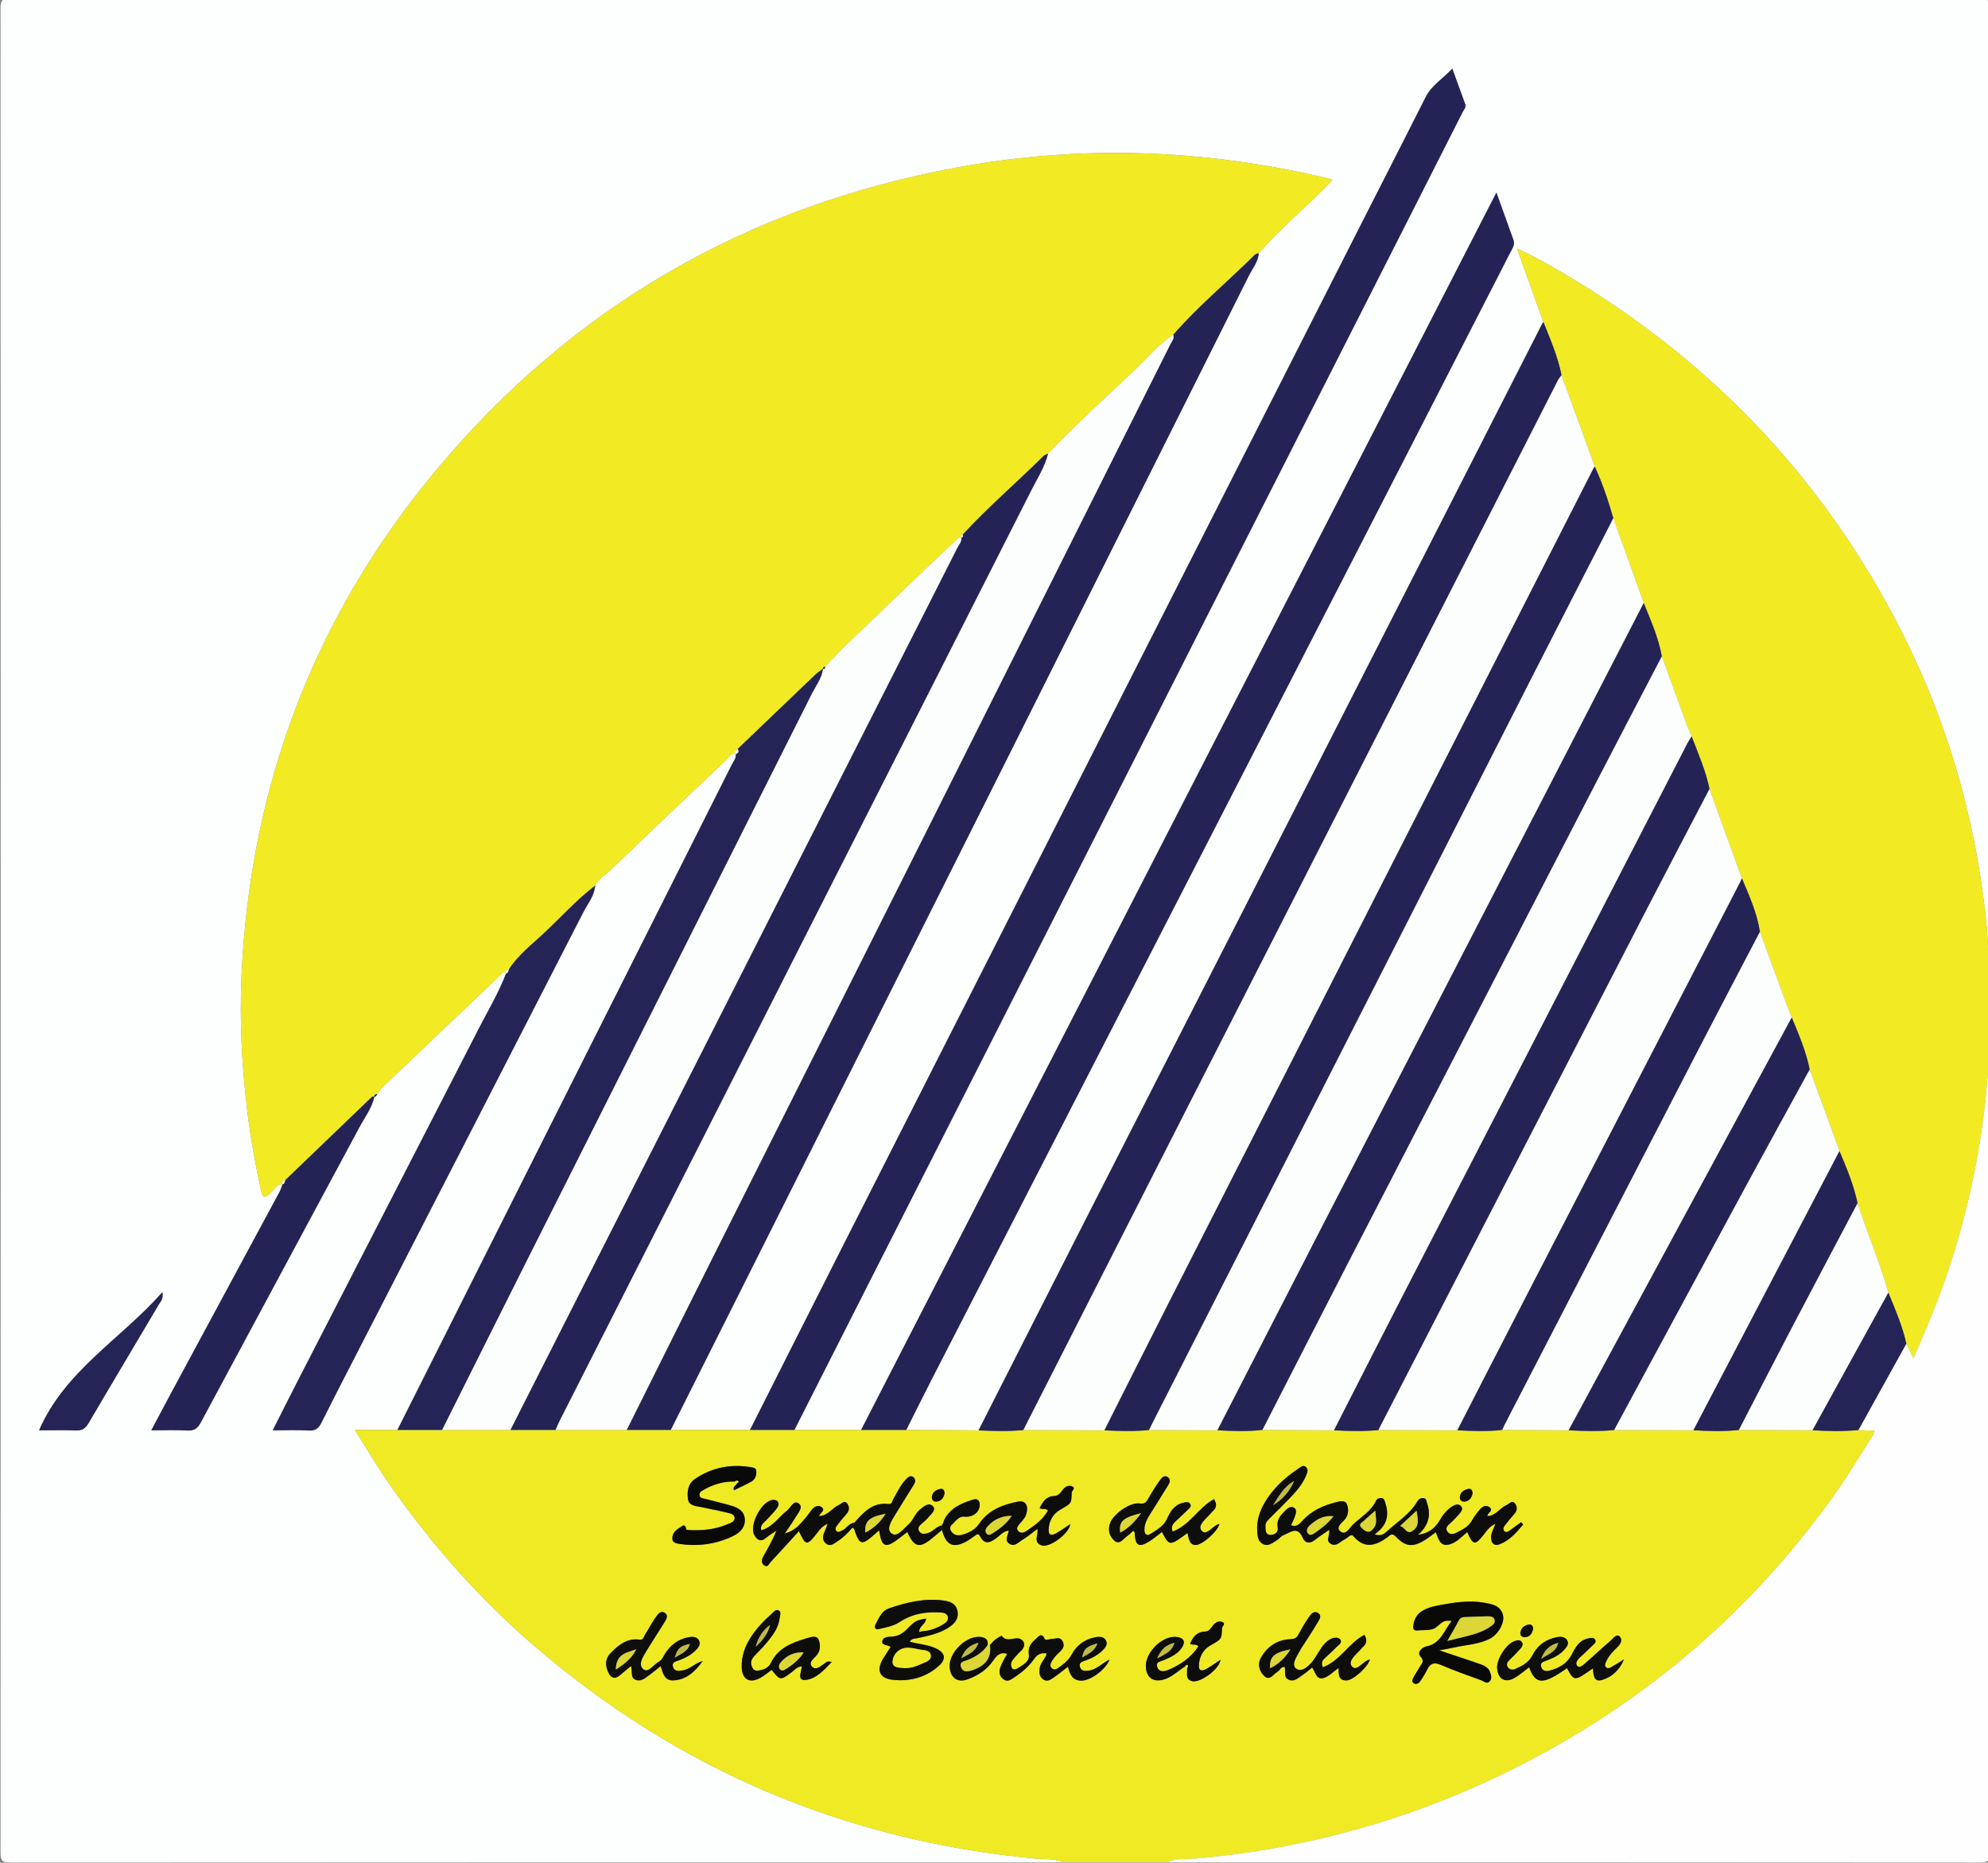 <?xml version="1.0" encoding="UTF-8" standalone="no"?>
<!-- Created with Inkscape (http://www.inkscape.org/) -->

<svg
   width="161.375mm"
   height="151.215mm"
   viewBox="0 0 161.375 151.215"
   version="1.1"
   id="svg5"
   xml:space="preserve"
   xmlns:inkscape="http://www.inkscape.org/namespaces/inkscape"
   xmlns:sodipodi="http://sodipodi.sourceforge.net/DTD/sodipodi-0.dtd"
   xmlns="http://www.w3.org/2000/svg"
   xmlns:svg="http://www.w3.org/2000/svg"><rect x="0" y="0" width="161.375" height="151.215" fill="#808080" stroke="none"/><sodipodi:namedview
     id="namedview7"
     pagecolor="#ffffff"
     bordercolor="#000000"
     borderopacity="0.25"
     inkscape:showpageshadow="2"
     inkscape:pageopacity="0.0"
     inkscape:pagecheckerboard="0"
     inkscape:deskcolor="#d1d1d1"
     inkscape:document-units="mm"
     showgrid="false" /><defs
     id="defs2"><clipPath
       clipPathUnits="userSpaceOnUse"
       id="clipPath25486"><path
         d="M 0,595.276 H 841.89 V 0 H 0 Z"
         id="path25484" /></clipPath></defs><g
     id="g25480"
     transform="matrix(0.353,0,0,-0.353,-67.733,180.622)"
     inkscape:export-filename="BERRE.svg"
     inkscape:export-xdpi="96"
     inkscape:export-ydpi="96"><g
       id="g25482"
       clip-path="url(#clipPath25486)"><g
         id="g25488"
         transform="translate(200.865,182.741)"><path
           d="m 0,0 c 2.935,0 5.652,0.085 8.36,-0.034 1.458,-0.064 2.273,0.41 3.021,1.686 5.354,9.145 10.802,18.235 16.193,27.359 0.374,0.633 1.064,1.184 0.764,2.733 C 18.836,20.962 6.026,13.808 0,0 m 235.452,-99.335 c -80.705,0 -161.409,0.007 -242.113,-0.046 -1.799,-0.001 -2.205,0.406 -2.204,2.205 0.049,141.41 0.049,282.821 0,424.231 -10e-4,1.799 0.405,2.205 2.204,2.204 151.01,-0.048 302.021,-0.048 453.031,0 1.799,10e-4 2.206,-0.405 2.205,-2.204 -0.053,-72.065 -0.045,-144.13 -0.045,-216.195 -0.382,0.262 -0.384,0.669 -0.401,1.065 -0.204,4.715 -0.827,9.385 -1.52,14.046 -3.016,20.305 -9.11,39.666 -18.423,57.937 -17.306,33.953 -42.386,60.761 -74.95,80.557 -4.188,2.545 -8.425,5.008 -13.372,7.321 2.145,-5.976 4.104,-11.435 6.062,-16.895 -0.16,-0.274 -0.334,-0.541 -0.478,-0.823 C 322.205,208.454 298.966,162.837 275.721,117.224 264.317,94.847 252.89,72.483 241.494,50.102 232.993,33.404 224.525,16.69 216.042,-0.017 c -5.543,0.035 -11.086,0.07 -16.629,0.105 1.93,3.845 3.829,7.705 5.794,11.531 19.632,38.235 39.276,76.463 58.914,114.694 14.245,27.731 28.493,55.46 42.729,83.195 10.525,20.504 21.032,41.015 31.543,61.526 0.431,0.84 1.03,1.647 0.653,2.693 -1.268,3.516 -2.53,7.034 -3.925,10.915 C 286.311,189.564 237.674,94.827 189.038,0.089 183.922,0.088 178.805,0.087 173.689,0.086 c 5.33,10.526 10.657,21.054 15.993,31.577 25.344,49.99 50.689,99.981 76.038,149.969 12.367,24.386 24.747,48.766 37.116,73.151 8.188,16.142 16.37,32.287 24.544,48.436 0.277,0.547 0.825,1.038 0.566,1.755 -0.951,2.636 -1.912,5.268 -2.969,8.176 -2.211,-2.376 -4.751,-3.834 -6.106,-6.526 -5.017,-9.968 -10.113,-19.895 -15.163,-29.846 -16.667,-32.844 -33.33,-65.689 -49.987,-98.537 -22.97,-45.295 -45.94,-90.589 -68.898,-135.89 -7.134,-14.077 -14.227,-28.176 -21.339,-42.265 -6.078,0 -12.155,0 -18.232,0 10.326,20.596 20.657,41.189 30.978,61.788 17.403,34.736 34.804,69.473 52.2,104.213 16.596,33.144 33.189,66.288 49.76,99.444 0.841,1.682 2.146,3.175 2.283,5.173 5.168,5.997 11.384,10.97 16.965,16.838 -0.608,0.212 -0.826,0.31 -1.054,0.365 -28.264,6.735 -56.716,7.792 -85.312,2.51 C 162.821,281.504 122.655,258.424 91.233,220.716 63.203,187.078 48.488,148.118 46.546,104.363 46.085,93.965 46.649,83.599 47.901,73.277 48.64,67.176 49.74,61.129 51.054,55.119 c 0.397,-1.813 0.883,-1.644 2.069,-0.641 0.911,0.769 1.396,2.167 2.893,2.154 C 55.79,56.048 55.624,55.431 55.329,54.884 46.945,39.311 38.546,23.746 30.156,8.176 28.733,5.535 27.337,2.879 25.807,0 c 2.992,0 5.631,0.115 8.253,-0.042 1.596,-0.096 2.389,0.481 3.123,1.851 12.118,22.61 24.305,45.184 36.421,67.794 1.257,2.346 2.934,4.507 3.517,7.189 l -0.05,-0.043 c 0.497,-0.12 0.485,0.364 0.695,0.585 0.379,0.506 0.694,1.077 1.145,1.508 8.99,8.582 17.992,17.153 27.01,25.706 0.376,0.356 0.7,1.155 1.481,0.554 -1.688,-4.478 -4.157,-8.573 -6.33,-12.811 C 87.214,65.266 73.312,38.262 59.431,11.248 57.552,7.592 55.714,3.914 53.731,0 c 3.033,0 5.672,0.117 8.294,-0.044 1.548,-0.095 2.273,0.54 2.906,1.811 2.307,4.637 4.686,9.239 7.053,13.846 17.707,34.462 35.43,68.916 53.094,103.4 1.034,2.02 2.579,3.848 2.798,6.246 0.713,1.595 2.269,2.383 3.448,3.517 8.924,8.578 17.893,17.109 26.889,25.612 0.521,0.493 0.903,1.561 2.013,1.082 0.085,-0.953 -0.547,-1.639 -0.931,-2.403 C 146.556,127.71 133.798,102.362 121.052,77.008 108.165,51.371 95.288,25.728 82.407,0.088 h -9.784 c 3.002,-4.813 5.632,-9.214 8.6,-13.42 9.393,-13.31 20.109,-25.424 32.45,-36.073 33.192,-28.639 71.646,-44.91 115.271,-49.066 2.167,-0.207 4.432,0.096 6.508,-0.864"
           style="fill:#fdfefe;fill-opacity:1;fill-rule:nonzero;stroke:none"
           id="path25490" /></g><g
         id="g25492"
         transform="translate(530.506,168.314)"><path
           d="M 0,0 C -0.056,0.715 -0.402,1.092 -1.076,0.936 -2.059,0.707 -2.834,0.128 -2.922,-0.927 -2.984,-1.672 -2.419,-2.084 -1.682,-1.947 -0.618,-1.749 -0.154,-0.965 0,0 m -121.417,-0.012 c -0.047,0.711 -0.384,1.099 -1.061,0.95 -0.988,-0.218 -1.76,-0.802 -1.861,-1.851 -0.071,-0.741 0.486,-1.165 1.227,-1.035 1.068,0.187 1.533,0.972 1.695,1.936 M 13.908,-31.326 c 0.013,0.687 -0.236,1.177 -0.935,1.087 -1.017,-0.132 -1.771,-0.746 -1.975,-1.751 -0.148,-0.728 0.361,-1.225 1.106,-1.164 1.098,0.089 1.573,0.889 1.804,1.828 m -175.082,-9.341 c 1.953,-2.46 1.979,-2.452 4.526,-0.598 0.706,0.514 1.272,1.346 2.396,1.396 -0.077,-1.356 -1.256,-3.432 1.103,-3.087 2.268,0.332 3.971,2.184 5.799,4.119 -0.668,0.059 -0.843,0.13 -0.963,0.076 -1.18,-0.53 -2.43,-2.276 -3.537,-1.212 -1.16,1.115 0.753,2.081 1.335,3.094 0.617,1.076 0.494,2.314 0.106,3.202 -0.422,0.965 -1.672,0.586 -2.61,0.306 -3.405,-1.019 -6.681,-2.188 -8.368,-5.75 -0.558,-1.178 -1.77,-1.56 -2.976,-1.721 -0.711,-0.096 -1.17,0.346 -1.41,1.039 -0.456,1.315 0.354,2.086 1.153,2.901 0.838,0.855 1.684,1.712 2.433,2.643 1.303,1.62 2.578,3.282 2.834,5.446 0.072,0.603 0.45,1.386 -0.174,1.786 -0.665,0.427 -1.171,-0.317 -1.602,-0.695 -1.867,-1.638 -3.568,-3.442 -4.91,-5.544 -1.314,-2.06 -2.11,-4.334 -2.029,-6.783 0.095,-2.88 1.871,-3.826 4.361,-2.411 0.895,0.509 1.692,1.191 2.533,1.793 m -15.852,2.034 c -1.721,-0.413 -2.884,-1.894 -4.642,-2.166 -0.883,-0.137 -1.859,-0.29 -2.195,0.822 -0.346,1.144 0.694,1.24 1.4,1.51 1.357,0.517 2.645,1.168 3.688,2.178 0.619,0.599 1.345,1.379 0.93,2.292 -0.464,1.025 -1.515,1.018 -2.512,0.826 -2.431,-0.47 -4.193,-1.877 -5.449,-3.952 -0.37,-0.612 -0.602,-1.293 -1.301,-1.66 -1.221,-0.643 -2.447,-2.68 -3.564,-1.758 -1.341,1.106 -0.065,2.945 0.745,4.293 1.315,2.192 2.745,4.313 4.077,6.495 0.402,0.658 0.999,1.54 0.159,2.151 -0.982,0.715 -1.648,-0.246 -2.116,-0.919 -0.909,-1.305 -1.65,-2.726 -2.509,-4.069 -0.299,-0.469 -0.284,-1.253 -1.266,-1.117 -2.841,0.393 -4.808,-1.244 -6.622,-3.086 -1.29,-1.309 -1.269,-2.861 -0.546,-4.438 0.576,-1.257 1.432,-1.692 2.632,-0.708 0.846,0.694 1.68,1.401 2.589,2.16 0.448,-1.185 -0.309,-2.779 1.23,-3.227 1.275,-0.37 2.231,0.619 3.189,1.306 0.761,0.546 1.475,1.158 2.418,1.905 0.445,-1.642 0.928,-3.32 2.737,-3.294 3.127,0.045 5.178,2.068 6.928,4.456 m 142.608,-1.434 c -0.371,0.797 -0.239,1.411 0.24,1.894 0.898,0.904 1.904,1.706 2.762,2.644 0.485,0.53 1.619,1.1 0.941,1.889 -0.539,0.627 -1.698,0.39 -2.458,-0.091 -1.538,-0.972 -2.26,-2.6 -3.222,-4.074 -0.974,-1.491 -2.804,-3.501 -4.236,-2.698 -1.566,0.879 0.011,2.954 0.76,4.393 0.293,0.564 0.683,1.078 1.025,1.617 0.942,1.482 1.928,2.939 2.804,4.46 0.444,0.771 1.36,1.816 0.19,2.492 -1.023,0.591 -1.711,-0.521 -2.227,-1.286 -0.8,-1.187 -1.524,-2.431 -2.2,-3.694 -0.437,-0.816 -0.811,-1.051 -1.912,-1.096 -2.938,-0.117 -5.289,-1.68 -6.738,-4.298 -0.843,-1.52 -0.324,-3.118 0.797,-4.175 1.259,-1.186 2.066,0.442 3.022,0.984 0.567,0.321 0.766,1.213 1.67,1.102 0.236,-1.054 -0.337,-2.437 1.008,-2.967 1.206,-0.475 2.104,0.461 3.01,1.057 0.792,0.521 1.501,1.167 2.283,1.788 0.807,-1.036 0.939,-2.997 2.752,-2.375 1.183,0.405 2.152,1.434 3.329,2.263 0.023,-1.484 -0.035,-2.908 1.842,-2.855 1.544,0.044 4.848,3.049 5.367,4.791 -1.599,-0.214 -3.034,-3.002 -4.171,-1.528 -1.042,1.351 1.311,2.884 2.353,4.228 0.097,0.126 0.224,0.228 0.34,0.338 0.821,0.783 0.821,1.635 0.208,2.652 -3.632,-1.913 -5.577,-5.97 -9.539,-7.455 m -34.554,31.208 c -0.495,1.191 0.109,1.823 0.767,2.438 0.874,0.817 1.765,1.617 2.605,2.467 0.371,0.376 1.006,0.791 0.701,1.385 -0.365,0.708 -1.181,0.429 -1.738,0.301 -1.902,-0.438 -2.892,-1.972 -3.587,-3.578 -0.768,-1.776 -2.324,-2.565 -3.763,-3.507 -0.933,-0.611 -1.478,-0.197 -1.477,0.939 0.002,1.348 0.622,2.454 1.3,3.544 1.392,2.235 2.805,4.458 4.176,6.706 0.335,0.549 0.606,1.239 -0.007,1.751 -0.777,0.651 -1.432,0.005 -1.815,-0.524 -0.98,-1.35 -1.869,-2.774 -2.696,-4.223 -0.484,-0.849 -0.746,-1.41 -2.065,-1.235 -2.21,0.293 -5.855,-2.328 -6.713,-4.361 -0.677,-1.601 -0.276,-3.136 0.881,-4.167 1.276,-1.136 2.083,0.468 3.008,1.06 0.515,0.329 0.932,0.812 1.343,1.18 0.481,-0.271 0.352,-0.6 0.375,-0.903 0.191,-2.507 1.007,-2.952 3.183,-1.628 1.08,0.657 2.047,1.498 3.075,2.263 1.692,-3.279 1.76,-3.28 5.871,-0.224 0.333,-2.065 0.788,-2.755 1.834,-2.777 1.515,-0.032 5.094,3.117 5.505,4.843 -1.55,-0.275 -2.989,-3.007 -4.152,-1.488 -0.989,1.293 1.347,2.887 2.415,4.227 0.049,0.062 0.111,0.115 0.17,0.168 0.913,0.807 1.041,1.704 0.307,2.799 -3.58,-1.963 -5.541,-5.986 -9.503,-7.456 M 34.813,-38.255 c -1.007,-0.62 -2,-1.264 -3.029,-1.845 -0.328,-0.185 -0.776,-0.287 -1.111,0.043 -0.343,0.337 -0.187,0.755 -0.039,1.114 0.561,1.36 1.531,2.438 2.584,3.415 0.807,0.749 1.333,1.783 0.638,2.498 -0.759,0.782 -1.476,-0.373 -2.055,-0.87 -2.059,-1.768 -4.031,-3.636 -6.087,-5.407 -0.427,-0.369 -1.151,-0.999 -1.633,-0.453 -0.551,0.623 0.007,1.359 0.532,1.875 0.967,0.952 1.994,1.843 2.948,2.807 0.363,0.366 0.996,0.777 0.603,1.396 -0.349,0.55 -1.053,0.344 -1.557,0.247 -2.044,-0.392 -2.968,-2.044 -3.794,-3.685 -1.061,-2.111 -2.897,-3.102 -5.014,-3.697 -0.773,-0.218 -1.689,-0.186 -2.01,0.774 -0.376,1.12 0.59,1.284 1.322,1.561 1.508,0.568 2.959,1.259 4.024,2.502 0.495,0.578 1.132,1.291 0.597,2.136 -0.477,0.751 -1.315,0.862 -2.146,0.727 -2.622,-0.428 -4.612,-1.837 -5.805,-4.171 -0.875,-1.713 -2.38,-2.467 -3.969,-3.177 -0.637,-0.285 -1.33,-0.151 -1.717,0.435 -0.408,0.62 -0.116,1.172 0.421,1.674 0.873,0.817 1.694,1.692 2.496,2.579 0.386,0.425 0.689,1.016 0.307,1.528 -0.454,0.607 -1.156,0.391 -1.757,0.165 -1.891,-0.709 -4.065,-4.175 -3.914,-6.202 0.189,-2.561 1.904,-3.499 4.131,-2.166 1.128,0.675 2.128,1.563 3.225,2.385 1.478,-4.06 3.259,-4.065 8.71,-0.199 1.667,-3.078 1.667,-3.078 5.949,-0.056 0.179,-1.384 0.052,-3.314 2.222,-2.634 2.283,0.715 3.981,2.385 4.928,4.701 m -42.487,2.084 c 1.59,0.301 2.517,0.449 3.432,0.654 2.789,0.625 5.725,0.705 8.314,2.075 1.885,0.997 3.346,3.68 2.917,5.369 -0.552,2.174 -2.392,2.508 -4.255,2.842 -3.535,0.634 -6.987,0.067 -10.44,-0.58 -1.497,-0.28 -3.005,-0.652 -4.237,-1.554 -1.134,-0.831 -1.654,-2.125 -1.707,-3.536 -0.016,-0.418 0.38,-0.754 0.815,-0.707 1.496,0.161 3.367,-0.107 4.393,0.691 1.8,1.402 1.582,1.681 3.646,1.523 -1.788,-2.227 -2.494,-5.241 -5.858,-5.891 -0.895,-0.173 -2.218,-1.339 -1.343,-2.279 1.062,-1.138 0.275,-1.639 -0.132,-2.381 -0.46,-0.837 -1.011,-1.625 -1.456,-2.469 -0.211,-0.401 -0.482,-0.945 0.02,-1.303 0.562,-0.402 1.168,-0.045 1.47,0.367 0.652,0.887 1.207,1.858 1.706,2.844 0.699,1.381 1.573,1.624 3.032,1.007 3.08,-1.302 6.231,-2.442 9.38,-3.576 0.592,-0.214 1.281,-0.961 1.939,-0.194 0.522,0.607 0.313,1.368 0.07,2.051 -0.424,1.194 -1.5,1.603 -2.559,1.968 -2.838,0.978 -5.689,1.918 -9.147,3.079 m 19.3,28.94 C 11.473,-7.054 11.32,-6.877 11.167,-6.7 10.269,-7.355 9.378,-8.021 8.469,-8.661 8.145,-8.889 7.737,-9.119 7.377,-8.824 6.913,-8.445 7.073,-7.907 7.358,-7.53 c 0.718,0.954 1.492,1.867 2.276,2.769 0.695,0.8 0.668,1.71 0.075,2.408 C 9.05,-1.576 8.444,-2.491 7.846,-2.745 6.302,-3.402 5.381,-5.21 3.41,-5.304 c 0.021,0.845 1.511,1.262 0.47,2.052 -0.728,0.553 -1.575,0.218 -2.138,-0.452 -0.663,-0.79 -1.329,-1.607 -1.818,-2.508 -0.862,-1.59 -2.372,-2.277 -3.858,-3.004 -0.693,-0.34 -1.478,-0.296 -1.91,0.429 -0.469,0.787 0.094,1.301 0.67,1.812 0.714,0.635 1.378,1.334 2.012,2.051 0.477,0.538 1.087,1.26 0.524,1.899 -0.605,0.685 -1.465,0.323 -2.175,-0.14 -1.236,-0.808 -2.066,-1.947 -2.807,-3.206 -1.096,-1.859 -2.722,-2.969 -4.915,-3.238 2.283,2.028 3.058,4.339 2.09,7.195 -0.178,0.526 -0.166,1.194 -0.883,1.248 -0.561,0.042 -1.025,-0.179 -1.364,-0.753 -1.745,-2.955 -4.669,-4.739 -7.114,-6.995 -0.589,-0.543 -1.388,-1.097 -2.725,-0.557 2.716,1.832 3.457,4.222 2.473,7.138 -0.183,0.543 -0.233,1.166 -0.945,1.18 -0.465,0.01 -0.975,-0.129 -1.208,-0.63 -1.125,-2.428 -3.443,-3.711 -5.277,-5.448 -0.834,-0.789 -1.703,-2.69 -2.99,-1.523 -1.084,0.983 0.637,2.019 1.273,2.905 0.765,1.064 0.659,2.332 0.326,3.221 -0.425,1.136 -1.747,0.709 -2.773,0.443 -2.833,-0.734 -5.396,-1.93 -7.419,-4.123 -0.695,-0.754 -1.38,-1.611 -2.682,-1.088 0.281,0.609 0.6,1.167 0.799,1.766 0.248,0.744 0.7,1.705 -0.073,2.222 -0.896,0.599 -1.633,-0.228 -2.249,-0.845 -0.974,-0.976 -1.82,-2.009 -1.55,-3.563 0.222,-1.275 -0.699,-1.825 -1.683,-1.795 -1.19,0.038 -1.092,1.138 -1.119,2.025 -0.024,0.82 0.506,1.307 1.017,1.817 1.472,1.468 2.968,2.913 4.403,4.417 1.545,1.618 3.054,3.274 3.932,5.389 0.288,0.692 0.578,1.426 -0.083,1.982 -0.632,0.53 -1.222,-0.092 -1.703,-0.41 -3.168,-2.095 -5.912,-4.628 -7.823,-7.959 -1.092,-1.903 -1.75,-3.963 -1.653,-6.167 0.052,-1.169 0.089,-2.523 1.302,-3.183 1.269,-0.69 2.267,0.279 3.267,0.876 0.543,0.324 0.945,0.946 1.513,1.155 1.513,0.556 3.188,2.211 4.372,-0.584 0.509,-1.202 1.54,-1.52 2.734,-0.588 1.04,0.811 2.152,1.531 3.356,2.378 0.294,-1.253 -0.944,-2.541 0.469,-3.256 1.228,-0.621 2.04,0.526 2.994,0.996 0.425,0.209 0.8,0.527 1.183,0.814 0.366,0.274 0.664,0.332 1.008,-0.07 2.528,-2.958 5.134,-2.116 7.787,-0.167 0.554,0.407 0.988,1.099 1.911,0.121 2.263,-2.395 3.972,-2.489 6.769,-0.719 0.8,0.506 1.543,1.1 2.418,1.73 0.648,-1.494 0.914,-3.406 3.184,-2.785 1.635,0.447 2.749,1.757 4.045,2.825 1.32,-3.06 1.81,-3.115 3.778,-0.604 0.685,0.875 1.281,1.848 2.698,2.525 -0.439,-1.215 -0.905,-2.01 -0.983,-2.84 -0.119,-1.267 0.446,-2.444 1.917,-1.897 2.336,0.868 3.919,2.725 5.442,4.559 m -123.131,-27.702 c 0.172,1.267 -0.58,1.726 -1.661,1.842 -3.299,0.355 -7.358,-3.663 -7.077,-6.99 0.207,-2.452 1.81,-3.6 4.127,-2.757 2.34,0.85 4.4,2.168 5.862,4.287 0.744,1.078 1.575,2.112 3.22,1.569 -0.564,-1.089 -1.183,-2.032 -1.548,-3.065 -0.354,-1.005 -0.308,-2.052 0.722,-2.792 0.946,-0.678 1.688,-0.061 2.394,0.395 1.81,1.168 3.444,2.561 4.678,4.342 0.719,1.039 1.607,1.434 2.868,1.211 -0.324,-1.306 -1.501,-2.14 -1.644,-3.469 -0.098,-0.907 -0.091,-1.727 0.702,-2.392 0.907,-0.762 1.688,-0.243 2.391,0.226 1.156,0.773 2.229,1.671 3.444,2.598 0.391,-1.843 1.089,-3.134 2.938,-3.218 2.115,-0.098 5.654,2.446 6.623,4.851 -1.761,-0.842 -3.012,-2.352 -4.885,-2.555 -0.801,-0.087 -1.666,-0.124 -1.945,0.893 -0.273,0.997 0.532,1.188 1.206,1.423 1.447,0.504 2.803,1.193 3.906,2.257 0.618,0.596 1.342,1.38 0.916,2.292 -0.474,1.013 -1.521,1.005 -2.518,0.81 -2.427,-0.473 -4.273,-1.833 -5.411,-3.965 -0.721,-1.352 -1.826,-2.186 -2.986,-3.012 -0.429,-0.306 -1.004,-0.655 -1.531,-0.18 -0.601,0.54 -0.343,1.196 0.003,1.735 0.385,0.6 0.831,1.187 1.355,1.665 0.859,0.784 1.747,1.538 1.092,2.834 -0.599,1.187 -1.687,0.51 -2.576,0.534 -0.535,0.015 -1.319,-0.476 -1.561,0.047 -0.72,1.558 -1.413,0.484 -1.964,0.022 -1.102,-0.923 -1.929,-1.884 -1.675,-3.647 0.243,-1.686 -1.433,-2.414 -2.666,-3.208 -0.431,-0.277 -1.035,-0.344 -1.26,0.174 -0.618,1.419 0.622,2.151 1.307,3.061 0.331,0.441 0.834,0.753 1.159,1.197 0.537,0.736 0.535,1.611 -0.158,2.165 -1.331,1.062 -3.379,-0.909 -4.655,0.947 -0.017,0.025 -1.043,-0.576 -1.533,-0.966 -0.429,-0.341 -0.765,-0.797 -1.142,-1.202 -0.173,0.013 -0.345,0.027 -0.517,0.041 m -15.166,3.136 c -0.173,0.122 -0.345,0.244 -0.518,0.365 0.27,0.98 1.462,1.427 1.528,2.563 -2.124,-0.363 -2.535,-0.496 -4.285,-2.317 -1.055,-1.098 -2.167,-1.787 -3.723,-1.838 -0.838,-0.028 -2.028,-0.123 -2.085,-1.161 -0.049,-0.886 1.253,-0.653 1.933,-1.205 -0.6,-0.942 -1.221,-1.857 -1.783,-2.808 -1.519,-2.57 -0.78,-4.407 2.216,-4.746 3.938,-0.445 7.636,0.506 10.659,3.206 1.777,1.585 1.45,3.023 -0.732,4.034 -1.85,0.857 -3.928,0.935 -5.96,1.518 0.415,0.766 1.047,0.666 1.525,0.766 2.502,0.523 5.02,1.011 7.228,2.38 1.408,0.873 2.576,2.01 2.219,3.881 -0.35,1.835 -1.871,2.283 -3.417,2.47 -4.3,0.522 -8.414,-0.471 -12.417,-1.862 -1.576,-0.548 -2.234,-2.209 -2.993,-3.608 -0.317,-0.585 -0.157,-1.32 0.579,-1.151 1.674,0.386 3.503,0.695 4.888,1.611 3.085,2.042 6.394,2.488 9.916,2.198 0.54,-0.044 1.104,-0.362 1.236,-0.987 0.154,-0.733 -0.314,-1.218 -0.865,-1.576 -1.563,-1.017 -3.273,-1.629 -5.149,-1.733 m -43.025,34.431 c 0.165,-0.156 0.33,-0.313 0.495,-0.469 -0.188,-0.499 -1.058,-0.76 -0.628,-1.516 1.366,0.673 2.669,1.261 3.92,1.948 0.924,0.508 1.259,1.395 1.203,2.435 -0.032,0.604 -0.434,0.768 -0.947,0.862 -4.773,0.875 -9.222,0.036 -13.227,-2.699 -1.532,-1.046 -1.775,-2.884 -1.558,-4.535 0.225,-1.704 1.957,-1.625 3.237,-1.922 1.862,-0.432 3.755,-0.735 5.607,-1.206 0.724,-0.184 1.828,-0.307 1.897,-1.182 0.081,-1.035 -1.066,-1.279 -1.831,-1.604 -2.7,-1.146 -5.557,-1.379 -8.454,-1.276 -0.302,0.011 -0.854,0.071 -0.864,0.159 -0.205,1.71 -1.151,0.549 -1.585,0.319 -0.941,-0.498 -1.634,-1.354 -1.584,-2.478 0.04,-0.889 0.885,-1.063 1.596,-1.165 4.371,-0.627 8.592,-0.088 12.551,1.904 1.577,0.794 2.73,2.103 2.484,4.011 -0.24,1.871 -1.81,2.511 -3.382,2.961 -1.841,0.527 -3.714,0.942 -5.562,1.445 -0.575,0.156 -1.425,0.124 -1.457,0.947 -0.029,0.717 0.689,1.014 1.241,1.315 2.132,1.163 4.394,1.838 6.848,1.746 m 47.886,-9.7 c -0.158,-0.08 -0.228,-0.208 -0.207,-0.381 -1.245,-0.184 -1.951,-1.341 -3.103,-1.711 -0.807,-0.259 -1.626,-0.451 -2.139,0.377 -0.48,0.775 0.082,1.312 0.674,1.804 0.55,0.457 1.082,0.955 1.537,1.505 0.586,0.708 1.746,1.573 0.969,2.412 -0.943,1.019 -2.022,0.021 -2.908,-0.657 -1.24,-0.948 -1.63,-2.592 -2.767,-3.551 -1.149,-0.969 -2.539,-3.031 -3.871,-2.023 -1.295,0.979 0.024,2.939 0.843,4.298 1.399,2.321 2.876,4.595 4.286,6.91 0.341,0.56 0.532,1.258 -0.106,1.735 -0.673,0.503 -1.239,-0.036 -1.665,-0.472 -1.298,-1.329 -2.035,-3.031 -2.957,-4.612 -0.251,-0.433 -0.281,-1.201 -1.05,-1.099 -3.696,0.491 -5.783,-1.939 -7.908,-4.31 -1.298,-0.083 -1.813,-1.409 -2.905,-1.83 -0.367,-0.142 -0.74,-0.445 -1.099,-0.16 -0.467,0.371 -0.316,0.914 -0.032,1.291 0.717,0.953 1.489,1.867 2.274,2.765 0.697,0.797 0.675,1.706 0.098,2.411 -0.65,0.794 -1.264,-0.113 -1.86,-0.37 -1.543,-0.667 -2.473,-2.453 -4.585,-2.578 0.246,0.82 1.577,1.284 0.626,2.044 -0.71,0.568 -1.558,0.245 -2.141,-0.411 -0.578,-0.652 -1.029,-1.417 -1.605,-2.071 -1.221,-1.389 -2.348,-2.931 -4.742,-3.531 0.993,1.484 1.777,2.549 2.443,3.683 0.581,0.99 1.862,2.306 0.801,3.162 -1.197,0.966 -1.85,-0.898 -2.693,-1.554 -1.955,-1.522 -3.316,-3.837 -5.968,-4.576 -0.329,1.226 0.558,1.669 1.114,2.285 0.854,0.944 1.795,1.826 2.532,2.854 0.664,0.925 0.274,1.857 -0.842,1.858 -2.637,0.002 -5.736,-5.901 -4.367,-8.161 0.688,-1.135 1.501,-1.582 2.695,-0.548 0.719,0.623 1.569,1.095 2.36,1.635 -0.881,-2.216 -2.018,-4.122 -3.087,-6.067 -0.367,-0.666 -0.384,-1.5 0.3,-1.949 0.784,-0.515 1.079,0.4 1.462,0.811 2.167,2.325 4.298,4.685 6.495,7.093 1.566,-3.403 1.841,-3.419 4.161,-0.462 0.594,0.758 1.131,1.599 2.441,2.149 -0.338,-0.879 -0.508,-1.39 -0.728,-1.879 -0.425,-0.947 -0.556,-1.881 0.307,-2.632 0.972,-0.844 1.804,-0.094 2.581,0.405 1.35,0.866 2.5,1.97 3.514,3.214 0.562,-0.187 0.542,-0.735 0.699,-1.159 0.971,-2.62 1.542,-2.789 3.647,-1.042 0.597,0.496 1.175,1.013 1.825,1.575 0.549,-3.895 1.479,-4.235 4.594,-1.825 0.619,0.479 1.237,0.959 1.878,1.456 1.593,-3.587 2.832,-3.853 5.825,-1.348 0.716,0.599 1.43,1.2 2.146,1.8 0.978,-3.622 2.711,-4.34 5.929,-2.437 0.549,0.325 1.059,0.714 1.581,1.082 0.456,0.322 0.845,0.722 1.27,-0.103 1.108,-2.149 2.461,-1.35 3.864,-0.291 0.773,0.583 1.418,1.434 2.72,1.63 -0.178,-1.152 -1.038,-2.263 0.109,-3.02 1.228,-0.809 2.096,0.322 2.981,0.853 1.211,0.727 2.296,1.662 3.479,2.541 0.335,-1.317 -1.086,-3.076 0.983,-3.789 1.837,-0.632 6.364,2.758 6.595,4.901 -1.09,-0.72 -2.123,-1.474 -3.226,-2.104 -0.712,-0.407 -1.725,-0.715 -1.752,0.58 -0.041,1.941 0.893,3.773 2.437,4.689 2.735,1.621 2.822,1.423 2.857,4.032 0.007,0.509 1.098,1.094 0.033,1.505 -0.79,0.306 -1.559,-0.124 -2.088,-0.822 -0.528,-0.695 -0.982,-1.404 -2.039,-1.44 -1.77,-0.061 -2.568,-1.339 -3.28,-2.781 0.633,-0.387 1.381,0.092 1.919,-0.548 -0.947,-1.674 -2.351,-2.943 -3.948,-4.001 -0.888,-0.589 -1.977,-1.728 -2.923,-0.662 -0.728,0.822 0.531,1.646 1.034,2.41 0.219,0.332 0.537,0.618 0.679,0.976 0.872,2.201 0.146,3.697 -1.727,3.329 -3.499,-0.687 -6.802,-1.935 -8.911,-5.061 -0.977,-1.449 -2.346,-2.101 -3.888,-2.55 -0.979,-0.285 -1.933,-0.152 -2.56,0.766 -0.346,0.505 -0.319,1.146 0.139,1.54 0.865,0.744 1.559,1.988 2.845,1.848 1.825,-0.199 3.46,0.854 3.566,2.585 0.062,1.02 -0.453,1.651 -1.419,1.36 -2.768,-0.831 -5.396,-1.943 -6.786,-4.77 -0.088,-0.27 -0.177,-0.541 -0.265,-0.811 m 55.661,-32.853 c 0.163,-0.176 0.325,-0.352 0.487,-0.528 0.105,-1.041 -0.427,-2.343 1.116,-2.8 1.866,-0.553 6.378,2.792 6.581,4.91 -1.087,-0.718 -2.12,-1.475 -3.225,-2.103 -0.713,-0.405 -1.727,-0.7 -1.743,0.598 -0.024,1.938 0.894,3.771 2.451,4.681 2.703,1.58 2.784,1.383 2.854,4.043 0.014,0.509 1.05,1.103 0.007,1.493 -0.796,0.299 -1.536,-0.157 -2.089,-0.834 -0.488,-0.597 -0.812,-1.36 -1.803,-1.39 -1.844,-0.057 -2.819,-1.233 -3.442,-2.817 0.576,-0.429 1.343,0.114 1.903,-0.608 -1.712,-2.583 -4.174,-4.267 -7.004,-5.436 -0.873,-0.361 -2.039,-0.507 -2.448,0.684 -0.436,1.269 0.805,1.286 1.551,1.619 1.535,0.685 3.1,1.349 4.079,2.814 0.929,1.39 0.491,2.28 -1.139,2.492 -3.379,0.44 -7.529,-3.785 -7.101,-7.188 0.291,-2.31 1.807,-3.238 4.097,-2.594 1.912,0.538 3.237,1.991 4.868,2.964 m -64.079,54.434 c 5.543,-0.035 11.086,-0.071 16.628,-0.106 3.437,-0.134 6.873,-0.273 10.305,0.084 6.214,-0.024 12.428,-0.047 18.643,-0.07 3.404,-0.163 6.808,-0.272 10.21,0.063 5.257,-0.02 10.514,-0.04 15.771,-0.06 3.445,-0.155 6.889,-0.312 10.329,0.091 5.493,-0.031 10.986,-0.063 16.48,-0.094 3.404,-0.163 6.808,-0.272 10.209,0.063 6.05,-0.019 12.1,-0.039 18.15,-0.058 3.432,-0.164 6.863,-0.305 10.29,0.083 5.104,-0.027 10.208,-0.054 15.313,-0.081 3.478,-0.178 6.957,-0.284 10.432,0.058 6.085,-0.016 12.169,-0.032 18.254,-0.048 3.478,-0.192 6.956,-0.306 10.43,0.065 5.656,-0.021 11.312,-0.043 16.967,-0.064 3.513,-0.203 7.024,-0.288 10.534,0.049 1.224,-0.056 2.448,-0.113 3.795,-0.175 C 92.313,13.848 92.251,13.621 92.13,13.431 89.201,8.859 86.45,4.159 83.301,-0.258 63.371,-28.215 37.897,-49.65 6.997,-64.603 -15.437,-75.459 -39.084,-81.934 -63.928,-84.09 c -2.077,-0.18 -4.285,0.223 -6.266,-0.819 H -94.19 c -2.076,0.961 -4.341,0.658 -6.507,0.864 -43.626,4.157 -82.079,20.428 -115.271,49.067 -12.341,10.649 -23.057,22.762 -32.45,36.072 -2.969,4.207 -5.598,8.608 -8.6,13.421 3.616,0 6.7,0 9.784,-0.001 3.43,0.001 6.859,0.002 10.289,0.002 5.24,0 10.479,0 15.719,0 3.446,0 6.891,0 10.336,0 5.46,-10e-4 10.919,-0.002 16.379,-0.003 3.374,0 6.748,-10e-4 10.122,-10e-4 6.077,0 12.154,10e-4 18.232,10e-4 3.401,0 6.803,0 10.204,0 5.117,10e-4 10.233,0.002 15.35,0.002 3.458,0 6.917,0 10.375,0"
           style="fill:#f0ea25;fill-opacity:1;fill-rule:nonzero;stroke:none"
           id="path25494" /></g><g
         id="g25496"
         transform="translate(546.792,437.632)"><path
           d="M 0,0 C -1.959,5.459 -3.918,10.918 -6.062,16.895 -1.115,14.582 3.122,12.119 7.309,9.573 39.874,-10.223 64.954,-37.03 82.26,-70.984 c 9.313,-18.27 15.406,-37.631 18.423,-57.936 0.693,-4.661 1.316,-9.331 1.52,-14.046 0.017,-0.396 0.019,-0.803 0.4,-1.065 v -27.834 c -0.409,-0.241 -0.387,-0.651 -0.416,-1.046 -1.187,-16.085 -4.437,-31.741 -9.692,-46.992 -2.144,-6.22 -4.7,-12.264 -7.407,-18.475 -0.613,1.285 -1.121,2.351 -1.629,3.416 -0.908,4.069 -2.548,7.881 -4.128,11.713 -1.974,7.013 -4.849,13.715 -7.094,20.634 -0.888,4.15 -2.501,8.049 -4.149,11.935 l -6.857,18.812 c -0.836,4.156 -2.513,8.02 -4.117,11.91 -0.355,0.877 -0.734,1.745 -1.06,2.632 -2.096,5.707 -4.18,11.418 -6.268,17.127 -0.671,4.338 -2.476,8.292 -4.157,12.288 -2.478,6.851 -4.957,13.702 -7.435,20.552 -0.871,4.182 -2.585,8.076 -4.103,12.036 -0.365,0.876 -0.763,1.739 -1.09,2.629 -1.936,5.27 -3.855,10.546 -5.78,15.821 -0.751,4.293 -2.541,8.234 -4.146,12.239 -2.335,6.513 -4.67,13.025 -7.006,19.538 -1.166,4.033 -2.488,8.011 -4.251,11.829 -2.55,7.004 -5.1,14.008 -7.65,21.012 C 3.337,-7.981 1.594,-4.016 0,0"
           style="fill:#f2eb24;fill-opacity:1;fill-rule:nonzero;stroke:none"
           id="path25498" /></g><g
         id="g25500"
         transform="translate(630.25,202.672)"><path
           d="m 0,0 c 0.508,-1.066 1.016,-2.132 1.629,-3.418 2.707,6.212 5.263,12.256 7.407,18.476 5.255,15.25 8.505,30.906 9.692,46.992 0.029,0.395 0.007,0.804 0.416,1.045 0,-60.067 -0.009,-120.134 0.046,-180.202 10e-4,-1.799 -0.406,-2.206 -2.205,-2.205 -62.308,0.055 -124.616,0.046 -186.924,0.046 1.982,1.041 4.19,0.639 6.267,0.819 24.844,2.156 48.491,8.631 70.925,19.487 30.9,14.953 56.374,36.387 76.304,64.345 3.149,4.416 5.9,9.116 8.829,13.689 0.121,0.189 0.183,0.417 0.382,0.883 -1.347,0.063 -2.571,0.119 -3.795,0.176 C -7.351,-13.245 -3.676,-6.623 0,0"
           style="fill:#fefefe;fill-opacity:1;fill-rule:nonzero;stroke:none"
           id="path25502" /></g><g
         id="g25504"
         transform="translate(256.881,239.373)"><path
           d="m 0,0 c -1.497,0.013 -1.983,-1.385 -2.893,-2.154 -1.187,-1.003 -1.673,-1.172 -2.069,0.641 -1.314,6.01 -2.414,12.057 -3.154,18.158 -1.251,10.322 -1.815,20.688 -1.354,31.086 1.942,43.755 16.657,82.715 44.687,116.353 31.421,37.709 71.588,60.788 119.839,69.701 28.596,5.282 57.048,4.225 85.312,-2.51 0.228,-0.054 0.446,-0.152 1.054,-0.365 -5.581,-5.867 -11.797,-10.841 -16.966,-16.838 -0.29,-0.101 -0.663,-0.119 -0.859,-0.314 -6.216,-6.194 -13.012,-11.797 -18.793,-18.433 -3.227,-2.087 -5.652,-5.062 -8.397,-7.674 -6.848,-6.514 -13.913,-12.806 -20.408,-19.686 -0.345,-0.168 -0.767,-0.259 -1.024,-0.515 -6.129,-6.104 -12.73,-11.722 -18.597,-18.095 -0.28,-0.12 -0.497,-0.282 -0.428,-0.636 l 0.09,0.021 c -0.674,0.097 -0.989,-0.448 -1.373,-0.813 -5.332,-5.06 -10.695,-10.087 -15.959,-15.216 -4.676,-4.556 -9.571,-8.893 -13.963,-13.739 -0.342,0.027 -0.508,-0.136 -0.507,-0.476 l 0.037,0.046 c -0.614,-0.478 -1.275,-0.906 -1.835,-1.44 -5.943,-5.67 -11.87,-11.357 -17.801,-17.04 -0.278,-0.364 -1.037,-0.529 -0.508,-1.228 l 0.078,0.005 c -1.109,0.478 -1.492,-0.59 -2.013,-1.082 C 93.201,89.254 84.231,80.722 75.308,72.144 74.129,71.01 72.573,70.222 71.86,68.627 67.542,65.343 63.934,61.289 59.991,57.6 57.214,55.001 54.128,52.671 52.043,49.391 51.495,49.308 50.873,49.28 51.335,48.443 l 0.051,0.027 C 50.605,49.071 50.28,48.273 49.905,47.916 40.887,39.363 31.885,30.793 22.895,22.21 22.444,21.779 22.128,21.208 21.75,20.702 c -0.37,-0.031 -0.68,-0.133 -0.695,-0.585 0,0 0.05,0.043 0.05,0.043 C 20.883,20.1 20.595,20.109 20.449,19.969 13.851,13.647 7.265,7.312 0.679,0.979 0.304,0.738 -0.312,0.667 -0.035,-0.033 Z"
           style="fill:#f2eb24;fill-opacity:1;fill-rule:nonzero;stroke:none"
           id="path25506" /></g><g
         id="g25508"
         transform="translate(374.554,182.827)"><path
           d="M 0,0 C -3.402,0 -6.803,0 -10.205,0 -3.093,14.089 4,28.187 11.135,42.265 c 22.957,45.301 45.927,90.595 68.897,135.889 16.658,32.848 33.32,65.694 49.987,98.537 5.05,9.951 10.146,19.879 15.163,29.846 1.356,2.693 3.895,4.15 6.106,6.527 1.057,-2.908 2.018,-5.541 2.969,-8.176 0.259,-0.718 -0.288,-1.208 -0.565,-1.755 -8.175,-16.149 -16.357,-32.295 -24.545,-48.437 C 116.778,230.311 104.398,205.932 92.032,181.546 66.682,131.558 41.337,81.567 15.993,31.576 10.658,21.053 5.331,10.526 0,0"
           style="fill:#242356;fill-opacity:1;fill-rule:nonzero;stroke:none"
           id="path25510" /></g><g
         id="g25512"
         transform="translate(400.278,182.829)"><path
           d="m 0,0 c -3.458,0 -6.917,0 -10.375,0 48.636,94.738 97.272,189.476 146.083,284.553 1.395,-3.88 2.657,-7.399 3.924,-10.914 0.378,-1.047 -0.221,-1.853 -0.652,-2.694 -10.511,-20.51 -21.019,-41.022 -31.543,-61.526 C 93.201,181.684 78.953,153.955 64.708,126.225 45.069,87.994 25.426,49.765 5.794,11.531 3.829,7.704 1.93,3.844 0,0"
           style="fill:#242356;fill-opacity:1;fill-rule:nonzero;stroke:none"
           id="path25514" /></g><g
         id="g25516"
         transform="translate(461.685,434.698)"><path
           d="m 0,0 c 5.781,6.636 12.577,12.239 18.793,18.433 0.196,0.195 0.569,0.213 0.859,0.314 -0.136,-1.998 -1.441,-3.491 -2.282,-5.173 -16.571,-33.156 -33.164,-66.3 -49.76,-99.444 -17.396,-34.74 -34.797,-69.477 -52.201,-104.213 -10.32,-20.599 -20.651,-41.192 -30.977,-61.788 -3.374,0 -6.748,0 -10.122,0 6.43,12.897 12.837,25.805 19.292,38.689 17.213,34.357 34.454,68.699 51.669,103.054 18.025,35.969 36.034,71.946 54.041,107.923 C -0.344,-1.516 0.281,-0.893 0,0"
           style="fill:#242356;fill-opacity:1;fill-rule:nonzero;stroke:none"
           id="path25518" /></g><g
         id="g25520"
         transform="translate(546.792,437.632)"><path
           d="m 0,0 c 1.594,-4.016 3.337,-7.981 4.168,-12.256 -0.273,-0.382 -0.601,-0.736 -0.812,-1.15 -28.845,-56.599 -57.686,-113.2 -86.515,-169.807 -12.154,-23.864 -24.281,-47.741 -36.421,-71.612 -3.432,-0.357 -6.868,-0.218 -10.305,-0.084 8.483,16.707 16.951,33.422 25.453,50.12 11.396,22.38 22.823,44.745 34.226,67.122 23.246,45.613 46.484,91.229 69.728,136.843 C -0.334,-0.541 -0.16,-0.274 0,0"
           style="fill:#242356;fill-opacity:1;fill-rule:nonzero;stroke:none"
           id="path25522" /></g><g
         id="g25524"
         transform="translate(361.52,339.435)"><path
           d="m 0,0 c 5.931,5.682 11.858,11.369 17.802,17.039 0.559,0.535 1.22,0.963 1.835,1.44 -0.241,-2.2 -1.629,-3.904 -2.573,-5.784 -21.759,-43.33 -43.557,-86.641 -65.333,-129.962 -6.585,-13.101 -13.128,-26.224 -19.69,-39.338 -3.43,0 -6.859,-0.001 -10.289,-0.001 12.882,25.64 25.758,51.282 38.645,76.92 12.746,25.354 25.504,50.701 38.243,76.059 0.384,0.764 1.016,1.45 0.931,2.403 0,0 -0.079,-0.004 -0.079,-0.004 C 0.058,-0.983 0.43,-0.657 0,0"
           style="fill:#242456;fill-opacity:1;fill-rule:nonzero;stroke:none"
           id="path25526" /></g><g
         id="g25528"
         transform="translate(308.924,288.764)"><path
           d="m 0,0 c 2.085,3.28 5.171,5.609 7.948,8.208 3.943,3.689 7.551,7.743 11.869,11.028 -0.219,-2.398 -1.764,-4.226 -2.798,-6.246 -17.664,-34.484 -35.387,-68.938 -53.094,-103.4 -2.367,-4.607 -4.746,-9.209 -7.053,-13.846 -0.633,-1.271 -1.358,-1.906 -2.906,-1.811 -2.622,0.161 -5.261,0.044 -8.294,0.044 1.983,3.914 3.821,7.591 5.7,11.248 13.881,27.014 27.783,54.017 41.641,81.043 2.173,4.238 4.642,8.333 6.33,12.811 0,0 -0.051,-0.027 -0.051,-0.028 0.593,0.05 0.502,0.61 0.708,0.949"
           style="fill:#242456;fill-opacity:1;fill-rule:nonzero;stroke:none"
           id="path25530" /></g><g
         id="g25532"
         transform="translate(257.56,240.351)"><path
           d="m 0,0 c 6.587,6.334 13.172,12.669 19.77,18.991 0.146,0.14 0.434,0.13 0.656,0.191 -0.583,-2.683 -2.259,-4.843 -3.517,-7.189 -12.116,-22.611 -24.303,-45.184 -36.42,-67.794 -0.735,-1.37 -1.527,-1.948 -3.124,-1.852 -2.622,0.158 -5.261,0.043 -8.253,0.043 1.53,2.878 2.926,5.534 4.349,8.175 8.39,15.57 16.789,31.135 25.173,46.709 0.295,0.547 0.461,1.163 0.687,1.747 0,0 -0.034,-0.033 -0.034,-0.033 C -0.149,-0.905 -0.248,-0.33 0,0"
           style="fill:#242356;fill-opacity:1;fill-rule:nonzero;stroke:none"
           id="path25534" /></g><g
         id="g25536"
         transform="translate(200.865,182.741)"><path
           d="m 0,0 c 6.026,13.808 18.836,20.962 28.338,31.744 0.3,-1.549 -0.39,-2.1 -0.764,-2.733 C 22.183,19.887 16.735,10.797 11.381,1.652 10.633,0.376 9.818,-0.098 8.36,-0.034 5.652,0.085 2.935,0 0,0"
           style="fill:#242456;fill-opacity:1;fill-rule:nonzero;stroke:none"
           id="path25538" /></g><g
         id="g25540"
         transform="translate(277.936,259.49)"><path
           d="M 0,0 C 0.015,0.452 0.325,0.554 0.695,0.585 0.485,0.364 0.497,-0.12 0,0"
           style="fill:#242356;fill-opacity:1;fill-rule:nonzero;stroke:none"
           id="path25542" /></g><g
         id="g25544"
         transform="translate(427.212,182.807)"><path
           d="m 0,0 c 12.14,23.871 24.267,47.749 36.421,71.613 28.829,56.607 57.67,113.208 86.515,169.807 0.211,0.413 0.539,0.767 0.812,1.15 2.55,-7.004 5.1,-14.008 7.65,-21.011 -0.095,-0.128 -0.208,-0.245 -0.279,-0.385 C 109.853,179.41 88.588,137.645 67.328,95.878 56.082,73.785 44.833,51.695 33.607,29.593 28.591,19.719 23.629,9.818 18.643,-0.07 12.428,-0.047 6.214,-0.023 0,0"
           style="fill:#fcfdfd;fill-opacity:1;fill-rule:nonzero;stroke:none"
           id="path25546" /></g><g
         id="g25548"
         transform="translate(461.685,434.698)"><path
           d="m 0,0 c 0.281,-0.893 -0.344,-1.516 -0.688,-2.205 -18.007,-35.977 -36.016,-71.954 -54.041,-107.923 -17.215,-34.355 -34.456,-68.697 -51.669,-103.054 -6.455,-12.884 -12.862,-25.792 -19.292,-38.689 -5.459,0.001 -10.919,0.003 -16.379,0.004 0.287,0.652 0.545,1.32 0.867,1.956 18.985,37.471 37.972,74.942 56.968,112.408 17.194,33.911 34.409,67.81 51.577,101.734 1.39,2.747 3.085,5.37 3.852,8.409 6.495,6.88 13.56,13.172 20.408,19.686 C -5.652,-5.062 -3.227,-2.087 0,0"
           style="fill:#fcfdfd;fill-opacity:1;fill-rule:nonzero;stroke:none"
           id="path25550" /></g><g
         id="g25552"
         transform="translate(562.861,392.536)"><path
           d="m 0,0 c 2.335,-6.513 4.67,-13.026 7.006,-19.538 -8.985,-17.428 -17.966,-34.859 -26.955,-52.285 -15.312,-29.684 -30.639,-59.362 -45.941,-89.052 -8.399,-16.297 -16.758,-32.613 -25.135,-48.921 -5.258,0.02 -10.515,0.04 -15.772,0.06 0.608,1.206 1.212,2.415 1.825,3.619 28.679,56.375 57.354,112.752 86.043,169.122 C -12.646,-24.65 -6.311,-12.331 0,0"
           style="fill:#fcfdfd;fill-opacity:1;fill-rule:nonzero;stroke:none"
           id="path25554" /></g><g
         id="g25556"
         transform="translate(293.561,182.83)"><path
           d="m 0,0 c 6.562,13.113 13.105,26.236 19.69,39.338 21.776,43.321 43.574,86.631 65.333,129.962 0.944,1.88 2.332,3.583 2.573,5.784 0,0 -0.037,-0.045 -0.037,-0.045 0.506,-0.202 0.415,0.234 0.507,0.475 4.391,4.846 9.286,9.183 13.963,13.739 5.264,5.129 10.627,10.156 15.958,15.216 0.385,0.365 0.7,0.91 1.374,0.813 0.238,-0.973 -0.474,-1.636 -0.847,-2.373 C 98.994,164.354 79.446,125.814 59.913,87.267 45.174,58.182 30.45,29.089 15.72,0 10.48,0 5.24,0 0,0"
           style="fill:#fcfdfd;fill-opacity:1;fill-rule:nonzero;stroke:none"
           id="path25558" /></g><g
         id="g25560"
         transform="translate(574.013,360.759)"><path
           d="m 0,0 c 1.925,-5.274 3.844,-10.551 5.78,-15.821 0.326,-0.89 0.724,-1.753 1.089,-2.628 -0.332,-0.542 -0.701,-1.066 -0.992,-1.629 -6.9,-13.388 -13.785,-26.784 -20.685,-40.172 -15.005,-29.112 -30.027,-58.215 -45.019,-87.334 -5.215,-10.129 -10.363,-20.291 -15.542,-30.438 -5.493,0.031 -10.986,0.063 -16.48,0.095 6.685,13.04 13.343,26.095 20.06,39.119 18.623,36.111 37.262,72.214 55.912,108.311 C -10.616,-20.315 -5.294,-10.165 0,0"
           style="fill:#fcfdfd;fill-opacity:1;fill-rule:nonzero;stroke:none"
           id="path25562" /></g><g
         id="g25564"
         transform="translate(584.986,330.273)"><path
           d="m 0,0 c 2.478,-6.851 4.957,-13.702 7.435,-20.553 -0.081,-0.225 -0.137,-0.463 -0.245,-0.673 -16.337,-31.625 -32.684,-63.245 -49.015,-94.873 -5.405,-10.468 -10.773,-20.955 -16.157,-31.432 -6.05,0.019 -12.1,0.038 -18.15,0.058 0.098,0.215 0.187,0.436 0.295,0.646 20.558,39.904 41.109,79.812 61.685,119.707 C -9.478,-18.057 -4.72,-9.039 0,0"
           style="fill:#fcfdfd;fill-opacity:1;fill-rule:nonzero;stroke:none"
           id="path25566" /></g><g
         id="g25568"
         transform="translate(309.281,182.83)"><path
           d="m 0,0 c 14.73,29.089 29.454,58.182 44.193,87.267 19.534,38.548 39.081,77.088 58.601,115.642 0.373,0.737 1.085,1.4 0.847,2.373 0,0 -0.091,-0.02 -0.091,-0.02 0.598,-0.095 0.473,0.297 0.429,0.635 5.866,6.373 12.468,11.991 18.596,18.095 0.258,0.256 0.679,0.348 1.024,0.516 -0.766,-3.039 -2.461,-5.662 -3.852,-8.409 C 102.58,182.175 85.364,148.276 68.171,114.365 49.174,76.899 30.188,39.428 11.202,1.956 10.88,1.321 10.623,0.653 10.335,0 6.89,0 3.445,0 0,0"
           style="fill:#242356;fill-opacity:1;fill-rule:nonzero;stroke:none"
           id="path25570" /></g><g
         id="g25572"
         transform="translate(562.861,392.536)"><path
           d="m 0,0 c -6.311,-12.331 -12.646,-24.65 -18.929,-36.995 -28.689,-56.37 -57.364,-112.747 -86.043,-169.122 -0.613,-1.204 -1.217,-2.413 -1.825,-3.619 -3.401,-0.335 -6.805,-0.226 -10.21,-0.064 4.986,9.889 9.949,19.789 14.964,29.663 11.226,22.102 22.476,44.193 33.721,66.285 21.261,41.767 42.525,83.532 63.791,125.297 0.071,0.139 0.185,0.257 0.279,0.384 C -2.488,8.01 -1.167,4.033 0,0"
           style="fill:#242356;fill-opacity:1;fill-rule:nonzero;stroke:none"
           id="path25574" /></g><g
         id="g25576"
         transform="translate(574.013,360.759)"><path
           d="m 0,0 c -5.294,-10.165 -10.616,-20.315 -15.877,-30.497 -18.65,-36.097 -37.289,-72.2 -55.912,-108.311 -6.717,-13.024 -13.375,-26.079 -20.06,-39.119 -3.439,-0.403 -6.884,-0.247 -10.328,-0.092 8.377,16.308 16.736,32.625 25.135,48.921 15.302,29.691 30.629,59.368 45.941,89.053 8.989,17.426 17.97,34.856 26.955,52.284 C -2.542,8.235 -0.752,4.293 0,0"
           style="fill:#242356;fill-opacity:1;fill-rule:nonzero;stroke:none"
           id="path25578" /></g><g
         id="g25580"
         transform="translate(596.578,297.433)"><path
           d="m 0,0 c 2.088,-5.709 4.172,-11.42 6.268,-17.127 0.326,-0.887 0.705,-1.755 1.06,-2.632 -17.1,-31.643 -34.2,-63.287 -51.3,-94.93 -5.104,0.027 -10.208,0.054 -15.312,0.081 0.166,0.362 0.318,0.732 0.501,1.086 14.804,28.669 29.599,57.342 44.42,86.002 C -9.61,-18.329 -4.79,-9.172 0,0"
           style="fill:#fcfdfd;fill-opacity:1;fill-rule:nonzero;stroke:none"
           id="path25582" /></g><g
         id="g25584"
         transform="translate(584.986,330.273)"><path
           d="m 0,0 c -4.72,-9.039 -9.478,-18.057 -14.152,-27.12 -20.576,-39.895 -41.127,-79.803 -61.685,-119.707 -0.108,-0.21 -0.197,-0.431 -0.295,-0.646 -3.401,-0.335 -6.805,-0.226 -10.21,-0.064 5.179,10.147 10.327,20.31 15.542,30.438 14.992,29.119 30.014,58.222 45.019,87.335 6.9,13.387 13.786,26.783 20.685,40.171 0.291,0.564 0.66,1.087 0.993,1.629 C -2.585,8.075 -0.871,4.181 0,0"
           style="fill:#242356;fill-opacity:1;fill-rule:nonzero;stroke:none"
           id="path25586" /></g><g
         id="g25588"
         transform="translate(608.022,265.764)"><path
           d="M 0,0 C 2.286,-6.271 4.571,-12.541 6.857,-18.812 -4.339,-40.211 -15.534,-61.61 -26.73,-83.01 c -6.084,0.016 -12.169,0.032 -18.253,0.048 10.107,18.717 20.2,37.441 30.329,56.147 C -9.804,-17.858 -4.887,-8.937 0,0"
           style="fill:#fcfdfd;fill-opacity:1;fill-rule:nonzero;stroke:none"
           id="path25590" /></g><g
         id="g25592"
         transform="translate(596.578,297.433)"><path
           d="m 0,0 c -4.79,-9.172 -9.61,-18.329 -14.363,-27.52 -14.821,-28.66 -29.616,-57.333 -44.42,-86.002 -0.183,-0.354 -0.335,-0.724 -0.501,-1.086 -3.427,-0.388 -6.859,-0.247 -10.29,-0.083 5.384,10.478 10.752,20.965 16.157,31.432 16.331,31.628 32.678,63.248 49.014,94.873 0.109,0.211 0.165,0.449 0.246,0.674 C -2.476,8.292 -0.671,4.338 0,0"
           style="fill:#242356;fill-opacity:1;fill-rule:nonzero;stroke:none"
           id="path25594" /></g><g
         id="g25596"
         transform="translate(608.022,265.764)"><path
           d="m 0,0 c -4.887,-8.937 -9.804,-17.858 -14.654,-26.815 -10.129,-18.706 -20.222,-37.43 -30.329,-56.147 -3.476,-0.342 -6.955,-0.235 -10.433,-0.058 17.1,31.643 34.199,63.287 51.299,94.93 C -2.513,8.02 -0.836,4.156 0,0"
           style="fill:#242356;fill-opacity:1;fill-rule:nonzero;stroke:none"
           id="path25598" /></g><g
         id="g25600"
         transform="translate(619.029,235.017)"><path
           d="m 0,0 c 2.244,-6.919 5.12,-13.621 7.093,-20.634 -5.811,-10.543 -11.622,-21.085 -17.432,-31.628 -5.656,0.021 -11.311,0.043 -16.967,0.064 4.092,7.91 8.154,15.835 12.284,23.724 C -10.045,-18.966 -5.01,-9.49 0,0"
           style="fill:#fcfdfd;fill-opacity:1;fill-rule:nonzero;stroke:none"
           id="path25602" /></g><g
         id="g25604"
         transform="translate(619.029,235.017)"><path
           d="m 0,0 c -5.01,-9.49 -10.045,-18.966 -15.022,-28.474 -4.13,-7.889 -8.192,-15.814 -12.284,-23.724 -3.474,-0.371 -6.952,-0.257 -10.43,-0.065 11.195,21.4 22.391,42.799 33.587,64.198 C -2.501,8.049 -0.889,4.15 0,0"
           style="fill:#242356;fill-opacity:1;fill-rule:nonzero;stroke:none"
           id="path25606" /></g><g
         id="g25608"
         transform="translate(484.624,165.507)"><path
           d="M 0,0 C 2.186,1.358 3.832,3.178 4.818,5.564 2.539,4.285 1.323,2.097 0,0 m 23.507,-1.249 c -1.072,-0.952 -1.856,-1.589 -2.567,-2.298 -0.521,-0.52 -1.613,-0.8 -0.293,-1.92 1.169,-0.992 1.756,-0.717 2.497,0.205 0.907,1.131 0.444,2.358 0.363,4.013 m 9.485,-0.023 c -1.387,-1.288 -2.469,-2.293 -3.777,-3.508 1.188,-0.192 1.38,-2.053 2.825,-1.129 1.636,1.045 1.309,2.632 0.952,4.637 M 13.88,-2.528 C 11.408,-2.29 9.881,-3.373 8.458,-4.628 7.916,-5.106 7.51,-5.87 8.047,-6.511 c 0.511,-0.61 1.202,-0.1 1.685,0.242 1.398,0.991 2.809,1.983 4.148,3.741 m 43.629,-1.896 c -1.523,-1.834 -3.107,-3.691 -5.443,-4.56 -1.47,-0.547 -2.035,0.631 -1.916,1.897 0.077,0.831 0.544,1.625 0.983,2.841 -1.418,-0.678 -2.014,-1.65 -2.699,-2.525 -1.967,-2.511 -2.457,-2.456 -3.777,0.604 -1.296,-1.069 -2.41,-2.378 -4.045,-2.825 -2.27,-0.621 -2.537,1.29 -3.185,2.784 -0.874,-0.629 -1.618,-1.223 -2.417,-1.729 -2.798,-1.771 -4.506,-1.677 -6.769,0.719 -0.923,0.977 -1.357,0.285 -1.911,-0.122 -2.654,-1.949 -5.259,-2.791 -7.788,0.167 -0.343,0.402 -0.641,0.344 -1.007,0.071 -0.384,-0.287 -0.758,-0.605 -1.184,-0.815 -0.953,-0.469 -1.766,-1.616 -2.994,-0.995 -1.412,0.715 -0.174,2.002 -0.469,3.256 C 11.684,-6.503 10.572,-7.223 9.532,-8.035 8.338,-8.967 7.308,-8.648 6.799,-7.447 5.615,-4.651 3.94,-6.306 2.427,-6.863 1.859,-7.071 1.456,-7.693 0.913,-8.017 c -0.999,-0.597 -1.997,-1.566 -3.267,-0.876 -1.213,0.659 -1.25,2.013 -1.301,3.182 -0.098,2.205 0.56,4.265 1.652,6.168 1.912,3.33 4.656,5.864 7.823,7.959 0.482,0.318 1.072,0.94 1.703,0.409 C 8.185,8.27 7.895,7.536 7.607,6.843 6.728,4.729 5.22,3.073 3.675,1.454 2.24,-0.049 0.743,-1.494 -0.728,-2.963 c -0.512,-0.51 -1.041,-0.996 -1.017,-1.816 0.026,-0.888 -0.072,-1.988 1.118,-2.025 0.985,-0.031 1.905,0.519 1.684,1.794 -0.271,1.555 0.575,2.587 1.55,3.564 0.616,0.617 1.352,1.444 2.248,0.845 0.773,-0.517 0.322,-1.478 0.074,-2.222 -0.199,-0.599 -0.519,-1.158 -0.8,-1.766 1.302,-0.524 1.988,0.334 2.683,1.087 2.022,2.194 4.586,3.39 7.418,4.124 1.027,0.266 2.349,0.693 2.774,-0.444 0.333,-0.889 0.438,-2.157 -0.326,-3.22 -0.637,-0.887 -2.357,-1.922 -1.273,-2.905 1.287,-1.168 2.156,0.734 2.989,1.523 1.834,1.736 4.153,3.02 5.278,5.448 0.232,0.501 0.743,0.639 1.207,0.63 0.712,-0.015 0.763,-0.637 0.946,-1.18 0.983,-2.916 0.243,-5.307 -2.474,-7.138 1.338,-0.54 2.136,0.013 2.725,0.557 2.445,2.255 5.37,4.039 7.115,6.995 0.338,0.574 0.803,0.795 1.363,0.752 0.718,-0.054 0.705,-0.721 0.883,-1.247 0.968,-2.856 0.193,-5.167 -2.089,-7.195 2.192,0.269 3.818,1.378 4.914,3.238 0.742,1.258 1.571,2.398 2.808,3.205 0.71,0.464 1.57,0.825 2.174,0.141 0.564,-0.639 -0.047,-1.362 -0.523,-1.899 -0.635,-0.717 -1.298,-1.417 -2.013,-2.051 -0.575,-0.511 -1.139,-1.025 -0.67,-1.812 0.433,-0.725 1.217,-0.769 1.911,-0.43 1.485,0.728 2.996,1.414 3.858,3.004 0.488,0.901 1.154,1.719 1.818,2.509 0.562,0.669 1.41,1.004 2.137,0.452 1.041,-0.791 -0.449,-1.207 -0.469,-2.052 1.97,0.094 2.892,1.901 4.435,2.558 0.599,0.255 1.205,1.17 1.864,0.393 0.592,-0.698 0.619,-1.609 -0.076,-2.408 -0.783,-0.902 -1.557,-1.816 -2.276,-2.769 -0.284,-0.377 -0.444,-0.916 0.02,-1.295 0.36,-0.294 0.768,-0.064 1.091,0.164 0.909,0.64 1.8,1.306 2.699,1.961 0.153,-0.177 0.306,-0.354 0.459,-0.531"
           style="fill:#0d0d0c;fill-opacity:1;fill-rule:nonzero;stroke:none"
           id="path25610" /></g><g
         id="g25612"
         transform="translate(608.689,182.755)"><path
           d="M 0,0 C 5.81,10.543 11.621,21.085 17.432,31.628 19.013,27.796 20.653,23.984 21.561,19.916 17.885,13.294 14.21,6.672 10.534,0.049 7.024,-0.288 3.512,-0.202 0,0"
           style="fill:#242456;fill-opacity:1;fill-rule:nonzero;stroke:none"
           id="path25614" /></g><g
         id="g25616"
         transform="translate(444.218,133.739)"><path
           d="M 0,0 C -2.603,-0.792 -3.057,-1.229 -3.485,-3.239 -2.167,-2.377 -0.664,-1.916 0,0 m -27.339,0.152 c -2.037,-0.589 -3.146,-1.517 -3.947,-3.562 1.763,0.977 3.251,1.466 3.947,3.562 m 2.639,-0.551 c 0.377,0.405 0.713,0.861 1.142,1.202 0.49,0.39 1.516,0.991 1.533,0.966 1.276,-1.856 3.324,0.115 4.655,-0.947 0.693,-0.554 0.695,-1.429 0.158,-2.165 -0.325,-0.444 -0.828,-0.756 -1.159,-1.197 -0.684,-0.91 -1.925,-1.642 -1.307,-3.061 0.226,-0.518 0.829,-0.451 1.26,-0.173 1.233,0.793 2.909,1.521 2.666,3.207 -0.254,1.763 0.573,2.724 1.675,3.647 0.551,0.462 1.245,1.536 1.964,-0.022 0.242,-0.523 1.026,-0.032 1.561,-0.047 0.89,-0.024 1.977,0.653 2.576,-0.534 0.655,-1.296 -0.233,-2.05 -1.092,-2.834 -0.524,-0.478 -0.97,-1.065 -1.355,-1.665 -0.346,-0.539 -0.604,-1.194 -0.003,-1.735 0.528,-0.475 1.102,-0.125 1.531,0.18 1.16,0.826 2.265,1.661 2.986,3.012 1.138,2.132 2.984,3.492 5.411,3.966 C 0.499,1.595 1.546,1.603 2.02,0.59 2.446,-0.321 1.722,-1.106 1.104,-1.702 0.001,-2.766 -1.354,-3.455 -2.802,-3.959 c -0.674,-0.235 -1.479,-0.426 -1.206,-1.423 0.279,-1.017 1.145,-0.98 1.945,-0.893 1.873,0.204 3.124,1.713 4.885,2.556 -0.969,-2.406 -4.508,-4.949 -6.623,-4.852 -1.849,0.085 -2.547,1.375 -2.938,3.218 -1.215,-0.927 -2.288,-1.825 -3.444,-2.598 -0.703,-0.469 -1.484,-0.988 -2.391,-0.226 -0.793,0.666 -0.8,1.485 -0.702,2.392 0.144,1.329 1.32,2.163 1.644,3.469 -1.261,0.223 -2.148,-0.172 -2.868,-1.211 -1.234,-1.781 -2.868,-3.174 -4.678,-4.342 -0.706,-0.456 -1.448,-1.073 -2.394,-0.395 -1.03,0.74 -1.076,1.787 -0.721,2.792 0.364,1.033 0.983,1.976 1.547,3.065 -1.645,0.544 -2.476,-0.491 -3.22,-1.569 -1.461,-2.119 -3.522,-3.437 -5.861,-4.287 -2.317,-0.843 -3.921,0.306 -4.128,2.757 -0.281,3.328 3.778,7.345 7.078,6.99 1.081,-0.116 1.832,-0.575 1.66,-1.843 -1.057,-1.701 -2.685,-2.652 -4.463,-3.409 -0.816,-0.347 -2.185,-0.382 -1.631,-1.762 0.504,-1.257 1.744,-0.906 2.705,-0.578 2.692,0.918 4.313,2.637 3.906,5.709"
           style="fill:#0d0d0c;fill-opacity:1;fill-rule:nonzero;stroke:none"
           id="path25618" /></g><g
         id="g25620"
         transform="translate(524.709,134.306)"><path
           d="M 0,0 C 1.622,0.4 2.85,0.697 4.075,1.007 6.085,1.516 8.086,2.056 9.828,3.252 10.356,3.615 10.99,4.01 10.871,4.726 10.721,5.635 9.856,5.66 9.169,5.654 7.417,5.64 5.666,5.517 3.914,5.469 3.297,5.453 2.928,5.25 2.624,4.657 1.865,3.176 0.997,1.75 0,0 m -1.876,-2.163 c 3.457,-1.161 6.309,-2.101 9.147,-3.079 1.058,-0.365 2.134,-0.774 2.558,-1.968 0.243,-0.683 0.452,-1.444 -0.069,-2.051 -0.659,-0.767 -1.347,-0.02 -1.94,0.194 -3.148,1.134 -6.3,2.274 -9.38,3.576 -1.459,0.617 -2.332,0.374 -3.032,-1.007 -0.498,-0.986 -1.053,-1.957 -1.705,-2.844 -0.303,-0.412 -0.909,-0.769 -1.471,-0.367 -0.501,0.358 -0.23,0.902 -0.019,1.303 0.445,0.844 0.995,1.632 1.455,2.469 0.408,0.742 1.194,1.243 0.132,2.381 -0.875,0.939 0.448,2.106 1.343,2.279 3.364,0.65 4.07,3.664 5.858,5.891 C -1.063,4.772 -0.845,4.493 -2.645,3.091 -3.671,2.293 -5.542,2.561 -7.038,2.4 -7.472,2.353 -7.869,2.689 -7.853,3.107 c 0.053,1.411 0.573,2.705 1.707,3.536 1.232,0.902 2.74,1.274 4.237,1.554 3.453,0.647 6.905,1.214 10.44,0.58 C 10.394,8.443 12.235,8.109 12.786,5.935 13.215,4.246 11.754,1.563 9.87,0.566 7.28,-0.804 4.344,-0.884 1.556,-1.509 0.641,-1.714 -0.287,-1.862 -1.876,-2.163"
           style="fill:#090908;fill-opacity:1;fill-rule:nonzero;stroke:none"
           id="path25622" /></g><g
         id="g25624"
         transform="translate(424.527,163.07)"><path
           d="m 0,0 c -2.493,-0.019 -4.198,-0.935 -5.601,-2.503 -0.384,-0.43 -0.565,-1.045 -0.215,-1.529 0.425,-0.588 1.033,-0.241 1.471,0.052 C -2.801,-2.948 -1.25,-1.907 0,0 m -15.565,-1.011 c 1.39,2.827 4.018,3.938 6.786,4.77 0.966,0.29 1.481,-0.34 1.418,-1.361 -0.105,-1.73 -1.74,-2.783 -3.565,-2.585 -1.286,0.14 -1.981,-1.103 -2.845,-1.847 -0.458,-0.394 -0.485,-1.035 -0.139,-1.54 0.627,-0.918 1.581,-1.051 2.56,-0.766 1.542,0.448 2.911,1.101 3.888,2.55 2.109,3.126 5.412,4.374 8.911,5.061 C 3.322,3.639 4.048,2.143 3.176,-0.058 3.034,-0.417 2.715,-0.702 2.497,-1.034 1.994,-1.798 0.735,-2.623 1.463,-3.444 c 0.946,-1.067 2.035,0.073 2.923,0.661 1.597,1.058 3.001,2.328 3.948,4.002 -0.538,0.64 -1.286,0.161 -1.919,0.547 0.711,1.442 1.51,2.721 3.28,2.781 1.057,0.036 1.511,0.745 2.039,1.44 0.529,0.698 1.297,1.128 2.088,0.823 C 14.887,6.399 13.796,5.814 13.789,5.305 13.754,2.696 13.667,2.894 10.932,1.272 9.388,0.357 8.454,-1.476 8.495,-3.417 c 0.027,-1.295 1.04,-0.986 1.752,-0.58 1.103,0.631 2.136,1.385 3.226,2.104 C 13.242,-4.035 8.715,-7.426 6.878,-6.793 4.809,-6.081 6.23,-4.321 5.895,-3.004 4.712,-3.883 3.627,-4.819 2.416,-5.545 1.531,-6.076 0.663,-7.208 -0.565,-6.398 c -1.147,0.757 -0.287,1.867 -0.109,3.02 -1.302,-0.197 -1.947,-1.047 -2.72,-1.63 -1.403,-1.06 -2.756,-1.858 -3.864,0.29 -0.426,0.826 -0.815,0.426 -1.27,0.104 -0.522,-0.368 -1.033,-0.758 -1.581,-1.082 -3.218,-1.904 -4.951,-1.186 -5.929,2.436 0,0.351 0,0.703 0,1.054 -0.02,0.176 0.05,0.304 0.207,0.382 0.088,0.27 0.177,0.541 0.266,0.813"
           style="fill:#0d0d0c;fill-opacity:1;fill-rule:nonzero;stroke:none"
           id="path25626" /></g><g
         id="g25628"
         transform="translate(399.838,128.061)"><path
           d="m 0,0 c 1.485,-0.027 2.62,0.356 3.696,0.868 0.968,0.46 2.472,0.74 2.39,1.986 C 5.997,4.206 4.453,4.071 3.415,4.278 2.407,4.478 1.355,4.757 0.359,4.652 -1.427,4.463 -2.633,3.019 -2.706,1.525 -2.785,-0.092 -0.942,0.156 0,0 m 3.997,8.456 c 1.876,0.104 3.586,0.716 5.149,1.733 0.551,0.358 1.019,0.842 0.865,1.575 -0.132,0.626 -0.696,0.944 -1.236,0.988 -3.522,0.29 -6.831,-0.157 -9.916,-2.198 -1.385,-0.916 -3.214,-1.225 -4.888,-1.611 -0.736,-0.17 -0.896,0.566 -0.579,1.151 0.759,1.399 1.417,3.06 2.993,3.608 4.003,1.391 8.117,2.384 12.417,1.862 1.546,-0.188 3.067,-0.636 3.417,-2.471 C 12.576,11.223 11.408,10.085 10,9.213 7.792,7.844 5.274,7.356 2.772,6.832 2.294,6.732 1.662,6.832 1.247,6.067 3.279,5.484 5.357,5.406 7.207,4.549 9.389,3.538 9.716,2.1 7.939,0.514 4.916,-2.185 1.218,-3.137 -2.72,-2.691 c -2.996,0.339 -3.735,2.175 -2.216,4.746 0.562,0.951 1.183,1.866 1.783,2.807 -0.68,0.553 -1.982,0.32 -1.933,1.206 0.057,1.038 1.247,1.132 2.085,1.16 1.556,0.052 2.668,0.741 3.723,1.838 1.75,1.821 2.161,1.955 4.285,2.317 C 4.941,10.247 3.749,9.801 3.48,8.822 3.461,8.651 3.441,8.479 3.421,8.308 3.613,8.357 3.805,8.407 3.997,8.456"
           style="fill:#0d0d0c;fill-opacity:1;fill-rule:nonzero;stroke:none"
           id="path25630" /></g><g
         id="g25632"
         transform="translate(546.282,130.21)"><path
           d="M 0,0 C 1.819,1.164 3.412,1.574 3.92,3.662 2.002,3.118 0.892,2.186 0,0 m 19.037,-0.151 c -0.947,-2.316 -2.645,-3.986 -4.927,-4.701 -2.171,-0.68 -2.044,1.25 -2.223,2.634 -4.282,-3.022 -4.282,-3.022 -5.949,0.056 -5.45,-3.866 -7.232,-3.861 -8.71,0.199 -1.097,-0.822 -2.097,-1.71 -3.225,-2.385 -2.226,-1.333 -3.941,-0.395 -4.131,2.165 -0.15,2.028 2.024,5.494 3.914,6.203 0.602,0.226 1.303,0.442 1.757,-0.165 C -4.074,3.343 -4.378,2.752 -4.763,2.327 -5.566,1.44 -6.387,0.565 -7.26,-0.252 c -0.537,-0.502 -0.829,-1.054 -0.42,-1.674 0.386,-0.586 1.08,-0.72 1.717,-0.435 1.589,0.71 3.094,1.464 3.968,3.177 C -0.802,3.15 1.189,4.559 3.81,4.987 4.641,5.122 5.48,5.011 5.956,4.26 6.492,3.415 5.854,2.702 5.359,2.124 4.295,0.881 2.843,0.19 1.336,-0.378 0.604,-0.655 -0.362,-0.819 0.013,-1.939 0.335,-2.899 1.25,-2.931 2.024,-2.713 4.141,-2.118 5.976,-1.127 7.038,0.984 7.863,2.625 8.787,4.277 10.831,4.669 11.335,4.766 12.04,4.972 12.388,4.422 12.781,3.803 12.148,3.392 11.785,3.026 10.831,2.062 9.804,1.171 8.837,0.219 8.313,-0.297 7.754,-1.033 8.305,-1.656 c 0.483,-0.546 1.206,0.084 1.634,0.452 2.056,1.772 4.028,3.64 6.086,5.408 0.579,0.497 1.296,1.652 2.056,0.87 C 18.775,4.359 18.249,3.325 17.443,2.576 16.39,1.599 15.42,0.521 14.858,-0.839 c -0.148,-0.359 -0.303,-0.777 0.039,-1.114 0.336,-0.33 0.783,-0.228 1.112,-0.043 1.029,0.581 2.021,1.225 3.028,1.845"
           style="fill:#0e0e0c;fill-opacity:1;fill-rule:nonzero;stroke:none"
           id="path25634" /></g><g
         id="g25636"
         transform="translate(387.875,160.354)"><path
           d="m 0,0 c -1.014,-1.244 -2.164,-2.348 -3.514,-3.214 -0.778,-0.498 -1.609,-1.249 -2.581,-0.404 -0.863,0.75 -0.732,1.684 -0.307,2.631 0.22,0.489 0.39,1 0.728,1.879 -1.31,-0.55 -1.847,-1.391 -2.441,-2.149 -2.32,-2.956 -2.596,-2.941 -4.161,0.462 -2.198,-2.408 -4.328,-4.768 -6.495,-7.093 -0.383,-0.411 -0.678,-1.326 -1.462,-0.81 -0.684,0.448 -0.667,1.282 -0.301,1.948 1.069,1.945 2.207,3.851 3.088,6.067 -0.791,-0.54 -1.641,-1.011 -2.36,-1.634 -1.194,-1.035 -2.007,-0.588 -2.695,0.547 -1.369,2.26 1.73,8.163 4.367,8.161 1.116,-0.001 1.506,-0.933 0.842,-1.857 -0.737,-1.029 -1.678,-1.91 -2.532,-2.855 -0.556,-0.616 -1.443,-1.059 -1.114,-2.285 2.652,0.74 4.012,3.054 5.968,4.576 0.842,0.657 1.496,2.52 2.693,1.554 1.061,-0.856 -0.221,-2.172 -0.801,-3.161 -0.666,-1.135 -1.45,-2.2 -2.443,-3.684 2.394,0.6 3.521,2.142 4.742,3.531 0.576,0.654 1.027,1.419 1.605,2.071 0.583,0.656 1.431,0.979 2.141,0.411 0.951,-0.76 -0.38,-1.224 -0.626,-2.044 2.112,0.125 3.042,1.911 4.585,2.578 0.596,0.257 1.21,1.164 1.86,0.37 C -0.637,4.891 -0.616,3.982 -1.312,3.185 -2.098,2.287 -2.869,1.373 -3.586,0.42 -3.87,0.043 -4.022,-0.5 -3.554,-0.871 c 0.359,-0.285 0.731,0.018 1.099,0.16 1.092,0.422 1.607,1.747 2.904,1.83 C 0.3,0.746 0.15,0.373 0,0"
           style="fill:#0d0d0c;fill-opacity:1;fill-rule:nonzero;stroke:none"
           id="path25638" /></g><g
         id="g25640"
         transform="translate(454.25,163.676)"><path
           d="M 0,0 C -4.185,-1.036 -5.112,-1.939 -4.756,-4.456 -2.874,-3.436 -1.451,-2.03 0,0 m 7.284,-4.221 c 3.962,1.47 5.924,5.493 9.503,7.456 0.734,-1.094 0.607,-1.991 -0.306,-2.799 -0.06,-0.053 -0.121,-0.106 -0.17,-0.168 -1.068,-1.34 -3.405,-2.934 -2.415,-4.226 1.163,-1.52 2.601,1.212 4.151,1.487 -0.41,-1.726 -3.989,-4.874 -5.504,-4.842 -1.046,0.022 -1.502,0.712 -1.835,2.777 C 6.598,-7.593 6.529,-7.591 4.838,-4.312 3.81,-5.077 2.842,-5.919 1.762,-6.576 -0.413,-7.9 -1.229,-7.454 -1.421,-4.947 c -0.023,0.303 0.107,0.631 -0.375,0.902 -0.41,-0.368 -0.828,-0.851 -1.343,-1.18 -0.925,-0.592 -1.732,-2.196 -3.007,-1.059 -1.157,1.031 -1.558,2.565 -0.882,4.167 0.859,2.033 4.504,4.653 6.714,4.36 1.318,-0.174 1.58,0.386 2.065,1.235 0.827,1.45 1.716,2.873 2.695,4.223 C 4.83,8.23 5.484,8.877 6.262,8.225 6.874,7.713 6.604,7.023 6.269,6.474 4.898,4.226 3.485,2.004 2.093,-0.232 1.415,-1.321 0.794,-2.428 0.793,-3.776 0.792,-4.911 1.337,-5.325 2.269,-4.715 c 1.439,0.942 2.995,1.732 3.764,3.507 0.695,1.607 1.684,3.14 3.586,3.578 0.558,0.128 1.373,0.408 1.738,-0.301 C 11.663,1.476 11.028,1.06 10.657,0.684 9.817,-0.166 8.926,-0.966 8.052,-1.782 7.393,-2.398 6.79,-3.029 7.284,-4.221"
           style="fill:#0e0e0c;fill-opacity:1;fill-rule:nonzero;stroke:none"
           id="path25642" /></g><g
         id="g25644"
         transform="translate(488.618,132.362)"><path
           d="M 0,0 C -3.807,-0.764 -4.811,-1.691 -4.669,-4.331 -2.681,-3.343 -1.213,-1.935 0,0 m 7.47,-4.115 c 3.962,1.485 5.907,5.542 9.539,7.455 0.614,-1.017 0.613,-1.869 -0.208,-2.652 -0.115,-0.11 -0.243,-0.212 -0.34,-0.338 -1.042,-1.344 -3.394,-2.877 -2.352,-4.228 1.136,-1.474 2.571,1.314 4.17,1.528 C 17.76,-4.092 14.456,-7.097 12.912,-7.141 11.035,-7.194 11.094,-5.77 11.07,-4.286 9.893,-5.115 8.924,-6.144 7.742,-6.549 5.928,-7.171 5.796,-5.21 4.989,-4.174 4.207,-4.795 3.498,-5.441 2.706,-5.962 1.8,-6.558 0.902,-7.494 -0.304,-7.019 c -1.345,0.53 -0.771,1.912 -1.008,2.967 -0.904,0.111 -1.103,-0.781 -1.67,-1.102 -0.956,-0.542 -1.763,-2.17 -3.021,-0.984 -1.122,1.057 -1.64,2.655 -0.798,4.175 1.449,2.618 3.801,4.181 6.738,4.298 1.101,0.045 1.475,0.28 1.912,1.096 0.676,1.263 1.4,2.507 2.2,3.694 C 4.565,7.89 5.254,9.002 6.276,8.411 7.446,7.735 6.53,6.69 6.086,5.919 5.21,4.398 4.224,2.941 3.283,1.459 2.94,0.92 2.551,0.406 2.257,-0.158 1.508,-1.597 -0.069,-3.672 1.497,-4.551 c 1.432,-0.803 3.262,1.207 4.236,2.698 0.962,1.473 1.684,3.102 3.222,4.074 0.76,0.481 1.919,0.718 2.458,0.091 C 12.091,1.523 10.957,0.953 10.472,0.423 9.614,-0.515 8.608,-1.317 7.71,-2.221 7.231,-2.704 7.1,-3.318 7.47,-4.115"
           style="fill:#0e0e0c;fill-opacity:1;fill-rule:nonzero;stroke:none"
           id="path25646" /></g><g
         id="g25648"
         transform="translate(360.81,170.948)"><path
           d="M 0,0 C -2.454,0.092 -4.716,-0.583 -6.847,-1.745 -7.4,-2.047 -8.118,-2.344 -8.089,-3.06 c 0.032,-0.824 0.882,-0.792 1.457,-0.948 1.849,-0.502 3.721,-0.918 5.562,-1.445 1.572,-0.449 3.142,-1.09 3.382,-2.96 0.246,-1.909 -0.907,-3.218 -2.484,-4.011 -3.959,-1.992 -8.179,-2.532 -12.551,-1.905 -0.711,0.102 -1.556,0.277 -1.596,1.165 -0.05,1.124 0.644,1.98 1.584,2.478 0.434,0.23 1.38,1.391 1.585,-0.319 0.011,-0.088 0.562,-0.148 0.864,-0.159 2.897,-0.103 5.754,0.13 8.454,1.276 0.765,0.325 1.913,0.57 1.831,1.604 -0.069,0.875 -1.173,0.998 -1.897,1.182 -1.851,0.472 -3.745,0.774 -5.607,1.207 -1.279,0.297 -3.012,0.217 -3.237,1.921 -0.217,1.651 0.026,3.489 1.558,4.536 C -5.179,3.296 -0.729,4.135 4.044,3.26 4.556,3.166 4.958,3.002 4.991,2.398 5.046,1.358 4.711,0.471 3.787,-0.037 c -1.25,-0.686 -2.554,-1.275 -3.92,-1.948 -0.429,0.757 0.44,1.018 0.628,1.516 0.151,0.156 0.449,0.432 0.434,0.45 C 0.642,0.329 0.317,0.23 0,0"
           style="fill:#090908;fill-opacity:1;fill-rule:nonzero;stroke:none"
           id="path25650" /></g><g
         id="g25652"
         transform="translate(350.515,133.615)"><path
           d="M 0,0 C -2.327,-0.548 -2.767,-0.942 -3.478,-3.173 -2.084,-2.242 -0.495,-1.841 0,0 m -17.023,-5.885 c 2.144,1.386 3.739,2.656 4.667,4.652 -1.971,-0.817 -4.592,-0.875 -4.667,-4.652 M 2.965,-3.933 C 1.215,-6.321 -0.836,-8.344 -3.963,-8.39 -5.772,-8.416 -6.255,-6.738 -6.7,-5.096 -7.643,-5.843 -8.357,-6.454 -9.118,-7 c -0.958,-0.688 -1.914,-1.676 -3.189,-1.306 -1.539,0.447 -0.782,2.042 -1.23,3.227 -0.909,-0.759 -1.743,-1.467 -2.589,-2.16 -1.2,-0.984 -2.056,-0.549 -2.632,0.708 -0.723,1.576 -0.744,3.129 0.546,4.437 1.814,1.843 3.781,3.48 6.622,3.087 0.982,-0.136 0.966,0.648 1.266,1.117 0.859,1.342 1.6,2.763 2.509,4.069 0.468,0.672 1.134,1.633 2.116,0.919 0.84,-0.612 0.243,-1.494 -0.159,-2.152 -1.332,-2.181 -2.762,-4.303 -4.077,-6.494 -0.81,-1.348 -2.086,-3.188 -0.745,-4.294 1.117,-0.921 2.343,1.115 3.564,1.758 0.699,0.368 0.931,1.049 1.301,1.661 1.256,2.075 3.018,3.481 5.449,3.951 0.997,0.193 2.048,0.2 2.512,-0.825 0.415,-0.914 -0.311,-1.694 -0.93,-2.293 -1.043,-1.01 -2.331,-1.661 -3.688,-2.178 -0.706,-0.269 -1.746,-0.366 -1.4,-1.51 0.336,-1.111 1.312,-0.958 2.195,-0.822 1.758,0.273 2.921,1.753 4.642,2.167"
           style="fill:#0e0e0c;fill-opacity:1;fill-rule:nonzero;stroke:none"
           id="path25654" /></g><g
         id="g25656"
         transform="translate(368.97,137.968)"><path
           d="M 0,0 C -1.59,-1.151 -2.654,-2.655 -3.317,-4.993 -1.536,-3.382 -0.506,-1.877 0,0 m 7.719,-6.301 c -2.146,0.112 -3.918,-0.687 -5.296,-2.325 -0.366,-0.436 -0.556,-1.05 -0.17,-1.526 0.45,-0.554 1.035,-0.186 1.482,0.097 1.524,0.966 2.92,2.089 3.984,3.754 M 0.363,-10.32 c -0.841,-0.603 -1.639,-1.284 -2.534,-1.793 -2.489,-1.416 -4.266,-0.469 -4.361,2.411 -0.081,2.449 0.716,4.723 2.03,6.783 1.341,2.101 3.043,3.906 4.909,5.543 C 0.838,3.002 1.345,3.747 2.01,3.32 2.634,2.92 2.255,2.136 2.184,1.533 1.927,-0.63 0.653,-2.293 -0.65,-3.913 c -0.749,-0.931 -1.595,-1.788 -2.433,-2.643 -0.799,-0.814 -1.61,-1.585 -1.153,-2.901 0.24,-0.692 0.698,-1.134 1.41,-1.039 1.206,0.162 2.418,0.543 2.976,1.721 1.686,3.563 4.963,4.731 8.368,5.75 0.938,0.281 2.187,0.66 2.61,-0.306 0.388,-0.887 0.511,-2.126 -0.107,-3.201 -0.581,-1.013 -2.495,-1.979 -1.334,-3.094 1.107,-1.064 2.356,0.681 3.537,1.212 0.119,0.053 0.295,-0.017 0.963,-0.076 -1.829,-1.935 -3.532,-3.787 -5.8,-4.119 -2.358,-0.346 -1.18,1.731 -1.103,3.087 -1.123,-0.051 -1.689,-0.882 -2.396,-1.396 -2.546,-1.854 -2.572,-1.863 -4.525,0.598"
           style="fill:#0d0d0c;fill-opacity:1;fill-rule:nonzero;stroke:none"
           id="path25658" /></g><g
         id="g25660"
         transform="translate(395.525,163.556)"><path
           d="M 0,0 C -3.825,-0.769 -4.811,-1.677 -4.682,-4.328 -2.684,-3.349 -1.227,-1.928 0,0 m -7.651,-3.202 c 0.15,0.373 0.3,0.747 0.45,1.12 2.126,2.37 4.212,4.801 7.908,4.31 C 1.476,2.125 1.506,2.894 1.758,3.326 2.679,4.907 3.416,6.61 4.714,7.939 5.14,8.375 5.706,8.913 6.379,8.41 7.017,7.934 6.826,7.235 6.485,6.675 5.075,4.36 3.598,2.087 2.199,-0.235 1.38,-1.594 0.061,-3.554 1.356,-4.533 2.688,-5.54 4.078,-3.479 5.227,-2.51 6.364,-1.551 6.754,0.094 7.994,1.041 8.881,1.719 9.96,2.717 10.902,1.699 11.679,0.859 10.519,-0.005 9.934,-0.713 9.478,-1.263 8.947,-1.761 8.396,-2.219 7.804,-2.711 7.242,-3.248 7.722,-4.022 8.235,-4.851 9.054,-4.658 9.861,-4.4 c 1.152,0.37 1.858,1.528 3.102,1.71 0,-0.353 0,-0.704 0,-1.055 -0.715,-0.6 -1.43,-1.2 -2.146,-1.799 -2.993,-2.505 -4.232,-2.24 -5.825,1.347 -0.64,-0.497 -1.259,-0.976 -1.877,-1.455 -3.116,-2.41 -4.046,-2.07 -4.595,1.825 -0.65,-0.563 -1.228,-1.08 -1.825,-1.575 -2.104,-1.748 -2.676,-1.578 -3.647,1.041 -0.157,0.424 -0.137,0.972 -0.699,1.159"
           style="fill:#0e0e0c;fill-opacity:1;fill-rule:nonzero;stroke:none"
           id="path25662" /></g><g
         id="g25664"
         transform="translate(457.968,130.28)"><path
           d="M 0,0 C 1.842,1.047 3.372,1.505 3.969,3.599 2.066,3.069 0.942,2.151 0,0 M 6.39,-1.885 C 4.759,-2.857 3.434,-4.311 1.522,-4.849 -0.768,-5.493 -2.284,-4.565 -2.575,-2.254 -3.003,1.148 1.146,5.373 4.526,4.933 6.156,4.721 6.594,3.831 5.665,2.441 4.686,0.977 3.12,0.312 1.586,-0.373 0.84,-0.706 -0.401,-0.723 0.035,-1.992 0.444,-3.183 1.61,-3.036 2.482,-2.676 5.313,-1.507 7.775,0.177 9.487,2.761 8.926,3.482 8.16,2.939 7.584,3.368 c 0.623,1.585 1.597,2.76 3.442,2.817 0.99,0.031 1.315,0.794 1.803,1.391 0.553,0.676 1.292,1.132 2.089,0.834 C 15.96,8.019 14.925,7.425 14.911,6.917 14.841,4.256 14.76,4.454 12.057,2.873 10.5,1.963 9.582,0.13 9.606,-1.807 c 0.016,-1.299 1.029,-1.004 1.743,-0.598 1.105,0.628 2.137,1.384 3.225,2.102 -0.203,-2.118 -4.716,-5.462 -6.581,-4.91 -1.543,0.457 -1.011,1.759 -1.116,2.8 0.067,0.282 0.284,0.708 0.175,0.821 C 6.731,-1.258 6.62,-1.778 6.39,-1.885"
           style="fill:#0d0d0c;fill-opacity:1;fill-rule:nonzero;stroke:none"
           id="path25666" /></g><g
         id="g25668"
         transform="translate(419.518,133.34)"><path
           d="m 0,0 c 0.407,-3.071 -1.214,-4.79 -3.906,-5.709 -0.961,-0.327 -2.201,-0.679 -2.705,0.579 -0.553,1.379 0.815,1.414 1.631,1.761 1.778,0.757 3.406,1.708 4.463,3.409 C -0.345,0.027 -0.172,0.014 0,0"
           style="fill:#dcd636;fill-opacity:1;fill-rule:nonzero;stroke:none"
           id="path25670" /></g><g
         id="g25672"
         transform="translate(544.415,136.988)"><path
           d="m 0,0 c -0.231,-0.939 -0.707,-1.739 -1.805,-1.829 -0.744,-0.06 -1.253,0.437 -1.106,1.164 0.205,1.006 0.958,1.62 1.976,1.751 C -0.236,1.177 0.013,0.687 0,0"
           style="fill:#0d0d0c;fill-opacity:1;fill-rule:nonzero;stroke:none"
           id="path25674" /></g><g
         id="g25676"
         transform="translate(409.09,168.302)"><path
           d="m 0,0 c -0.163,-0.963 -0.627,-1.749 -1.695,-1.936 -0.741,-0.13 -1.298,0.295 -1.227,1.035 0.1,1.05 0.872,1.633 1.861,1.851 C -0.385,1.1 -0.047,0.712 0,0"
           style="fill:#0d0d0c;fill-opacity:1;fill-rule:nonzero;stroke:none"
           id="path25678" /></g><g
         id="g25680"
         transform="translate(530.506,168.314)"><path
           d="m 0,0 c -0.154,-0.965 -0.618,-1.749 -1.682,-1.947 -0.737,-0.137 -1.302,0.275 -1.24,1.02 0.088,1.055 0.863,1.634 1.846,1.863 C -0.402,1.092 -0.056,0.715 0,0"
           style="fill:#0d0d0c;fill-opacity:1;fill-rule:nonzero;stroke:none"
           id="path25682" /></g><g
         id="g25684"
         transform="translate(408.961,162.06)"><path
           d="M 0,0 C -0.089,-0.272 -0.178,-0.543 -0.266,-0.813 -0.177,-0.541 -0.088,-0.27 0,0"
           style="fill:#0e0e0c;fill-opacity:1;fill-rule:nonzero;stroke:none"
           id="path25686" /></g><g
         id="g25688"
         transform="translate(308.924,288.764)"><path
           d="M 0,0 C -0.206,-0.339 -0.115,-0.899 -0.708,-0.949 -1.17,-0.111 -0.548,-0.084 0,0"
           style="fill:#fdfefe;fill-opacity:1;fill-rule:nonzero;stroke:none"
           id="path25690" /></g><g
         id="g25692"
         transform="translate(361.52,339.435)"><path
           d="M 0,0 C 0.43,-0.657 0.058,-0.983 -0.508,-1.228 -1.037,-0.53 -0.277,-0.365 0,0"
           style="fill:#fdfefe;fill-opacity:1;fill-rule:nonzero;stroke:none"
           id="path25694" /></g><g
         id="g25696"
         transform="translate(257.56,240.351)"><path
           d="M 0,0 C -0.248,-0.33 -0.149,-0.905 -0.713,-1.012 -0.99,-0.312 -0.375,-0.241 0,0"
           style="fill:#fdfefe;fill-opacity:1;fill-rule:nonzero;stroke:none"
           id="path25698" /></g><g
         id="g25700"
         transform="translate(381.627,358.345)"><path
           d="M 0,0 C -0.091,-0.241 -0.001,-0.677 -0.507,-0.476 -0.508,-0.136 -0.343,0.026 0,0"
           style="fill:#242456;fill-opacity:1;fill-rule:nonzero;stroke:none"
           id="path25702" /></g><g
         id="g25704"
         transform="translate(413.26,388.727)"><path
           d="M 0,0 C 0.044,-0.338 0.169,-0.731 -0.429,-0.636 -0.497,-0.281 -0.28,-0.119 0,0"
           style="fill:#fcfdfd;fill-opacity:1;fill-rule:nonzero;stroke:none"
           id="path25706" /></g><g
         id="g25708"
         transform="translate(498.504,162.98)"><path
           d="M 0,0 C -1.339,-1.758 -2.75,-2.751 -4.148,-3.741 -4.631,-4.083 -5.322,-4.593 -5.833,-3.984 -6.37,-3.342 -5.964,-2.578 -5.422,-2.1 -4,-0.846 -2.472,0.238 0,0"
           style="fill:#dcd636;fill-opacity:1;fill-rule:nonzero;stroke:none"
           id="path25710" /></g><g
         id="g25712"
         transform="translate(517.616,164.236)"><path
           d="M 0,0 C 0.357,-2.006 0.683,-3.592 -0.953,-4.638 -2.397,-5.561 -2.589,-3.7 -3.778,-3.508 -2.47,-2.294 -1.387,-1.288 0,0"
           style="fill:#dcd636;fill-opacity:1;fill-rule:nonzero;stroke:none"
           id="path25714" /></g><g
         id="g25716"
         transform="translate(508.131,164.258)"><path
           d="m 0,0 c 0.081,-1.655 0.543,-2.882 -0.364,-4.012 -0.74,-0.923 -1.328,-1.198 -2.497,-0.206 -1.32,1.12 -0.227,1.4 0.294,1.92 C -1.856,-1.589 -1.073,-0.952 0,0"
           style="fill:#dcd636;fill-opacity:1;fill-rule:nonzero;stroke:none"
           id="path25718" /></g><g
         id="g25720"
         transform="translate(484.624,165.507)"><path
           d="M 0,0 C 1.323,2.097 2.539,4.285 4.818,5.564 3.832,3.178 2.186,1.358 0,0"
           style="fill:#bfbb43;fill-opacity:1;fill-rule:nonzero;stroke:none"
           id="path25722" /></g><g
         id="g25724"
         transform="translate(416.879,133.891)"><path
           d="M 0,0 C -0.696,-2.096 -2.184,-2.585 -3.947,-3.562 -3.146,-1.517 -2.037,-0.589 0,0"
           style="fill:#bfbb43;fill-opacity:1;fill-rule:nonzero;stroke:none"
           id="path25726" /></g><g
         id="g25728"
         transform="translate(444.218,133.739)"><path
           d="M 0,0 C -0.664,-1.916 -2.167,-2.377 -3.485,-3.239 -3.057,-1.229 -2.603,-0.792 0,0"
           style="fill:#bfbb43;fill-opacity:1;fill-rule:nonzero;stroke:none"
           id="path25730" /></g><g
         id="g25732"
         transform="translate(524.709,134.306)"><path
           d="M 0,0 C 0.997,1.75 1.865,3.176 2.624,4.657 2.928,5.25 3.297,5.453 3.914,5.469 5.666,5.517 7.417,5.64 9.169,5.654 9.856,5.66 10.721,5.635 10.871,4.726 10.99,4.01 10.356,3.615 9.828,3.252 8.086,2.056 6.085,1.516 4.075,1.007 2.85,0.697 1.622,0.4 0,0"
           style="fill:#dcd636;fill-opacity:1;fill-rule:nonzero;stroke:none"
           id="path25734" /></g><g
         id="g25736"
         transform="translate(424.527,163.07)"><path
           d="m 0,0 c -1.25,-1.907 -2.801,-2.948 -4.345,-3.98 -0.438,-0.293 -1.046,-0.64 -1.471,-0.052 -0.35,0.484 -0.169,1.099 0.215,1.529 C -4.198,-0.935 -2.493,-0.019 0,0"
           style="fill:#dcd636;fill-opacity:1;fill-rule:nonzero;stroke:none"
           id="path25738" /></g><g
         id="g25740"
         transform="translate(399.838,128.061)"><path
           d="M 0,0 C -0.942,0.156 -2.785,-0.092 -2.706,1.525 -2.633,3.019 -1.427,4.463 0.359,4.652 1.355,4.757 2.407,4.478 3.415,4.278 4.453,4.071 5.997,4.206 6.086,2.854 6.168,1.608 4.664,1.328 3.696,0.868 2.62,0.356 1.485,-0.027 0,0"
           style="fill:#f0ea25;fill-opacity:1;fill-rule:nonzero;stroke:none"
           id="path25742" /></g><g
         id="g25744"
         transform="translate(403.835,136.517)"><path
           d="m 0,0 c -0.192,-0.049 -0.384,-0.098 -0.576,-0.148 0.02,0.172 0.04,0.343 0.059,0.514 C -0.345,0.243 -0.173,0.122 0,0"
           style="fill:#f0ea25;fill-opacity:1;fill-rule:nonzero;stroke:none"
           id="path25746" /></g><g
         id="g25748"
         transform="translate(546.282,130.21)"><path
           d="M 0,0 C 0.892,2.186 2.002,3.118 3.92,3.662 3.412,1.574 1.819,1.164 0,0"
           style="fill:#bfbb43;fill-opacity:1;fill-rule:nonzero;stroke:none"
           id="path25750" /></g><g
         id="g25752"
         transform="translate(454.25,163.676)"><path
           d="M 0,0 C -1.451,-2.03 -2.874,-3.436 -4.756,-4.456 -5.112,-1.939 -4.185,-1.036 0,0"
           style="fill:#dcd636;fill-opacity:1;fill-rule:nonzero;stroke:none"
           id="path25754" /></g><g
         id="g25756"
         transform="translate(488.618,132.362)"><path
           d="M 0,0 C -1.213,-1.935 -2.681,-3.343 -4.669,-4.331 -4.811,-1.691 -3.807,-0.764 0,0"
           style="fill:#dcd636;fill-opacity:1;fill-rule:nonzero;stroke:none"
           id="path25758" /></g><g
         id="g25760"
         transform="translate(360.81,170.948)"><path
           d="M 0,0 C 0.317,0.23 0.642,0.329 0.929,-0.019 0.944,-0.037 0.646,-0.313 0.495,-0.469 0.33,-0.312 0.165,-0.156 0,0"
           style="fill:#f0ea25;fill-opacity:1;fill-rule:nonzero;stroke:none"
           id="path25762" /></g><g
         id="g25764"
         transform="translate(333.493,127.73)"><path
           d="M 0,0 C 0.074,3.777 2.696,3.834 4.667,4.652 3.739,2.656 2.143,1.386 0,0"
           style="fill:#dcd636;fill-opacity:1;fill-rule:nonzero;stroke:none"
           id="path25766" /></g><g
         id="g25768"
         transform="translate(350.515,133.615)"><path
           d="M 0,0 C -0.495,-1.841 -2.084,-2.242 -3.478,-3.173 -2.767,-0.942 -2.327,-0.548 0,0"
           style="fill:#bfbb43;fill-opacity:1;fill-rule:nonzero;stroke:none"
           id="path25770" /></g><g
         id="g25772"
         transform="translate(376.689,131.666)"><path
           d="m 0,0 c -1.065,-1.665 -2.46,-2.788 -3.984,-3.753 -0.447,-0.284 -1.032,-0.652 -1.482,-0.098 -0.387,0.476 -0.196,1.091 0.17,1.526 C -3.919,-0.687 -2.146,0.113 0,0"
           style="fill:#dcd636;fill-opacity:1;fill-rule:nonzero;stroke:none"
           id="path25774" /></g><g
         id="g25776"
         transform="translate(368.97,137.968)"><path
           d="M 0,0 C -0.506,-1.877 -1.536,-3.382 -3.317,-4.993 -2.654,-2.655 -1.59,-1.151 0,0"
           style="fill:#bfbb43;fill-opacity:1;fill-rule:nonzero;stroke:none"
           id="path25778" /></g><g
         id="g25780"
         transform="translate(395.525,163.556)"><path
           d="M 0,0 C -1.227,-1.928 -2.684,-3.349 -4.682,-4.328 -4.811,-1.677 -3.825,-0.769 0,0"
           style="fill:#dcd636;fill-opacity:1;fill-rule:nonzero;stroke:none"
           id="path25782" /></g><g
         id="g25784"
         transform="translate(457.968,130.28)"><path
           d="M 0,0 C 0.942,2.151 2.066,3.069 3.969,3.599 3.372,1.505 1.842,1.047 0,0"
           style="fill:#bfbb43;fill-opacity:1;fill-rule:nonzero;stroke:none"
           id="path25786" /></g><g
         id="g25788"
         transform="translate(464.358,128.395)"><path
           d="M 0,0 C 0.23,0.107 0.341,0.627 0.662,0.293 0.771,0.18 0.554,-0.246 0.487,-0.528 0.325,-0.352 0.162,-0.176 0,0"
           style="fill:#f0ea25;fill-opacity:1;fill-rule:nonzero;stroke:none"
           id="path25790" /></g></g></g></svg>
